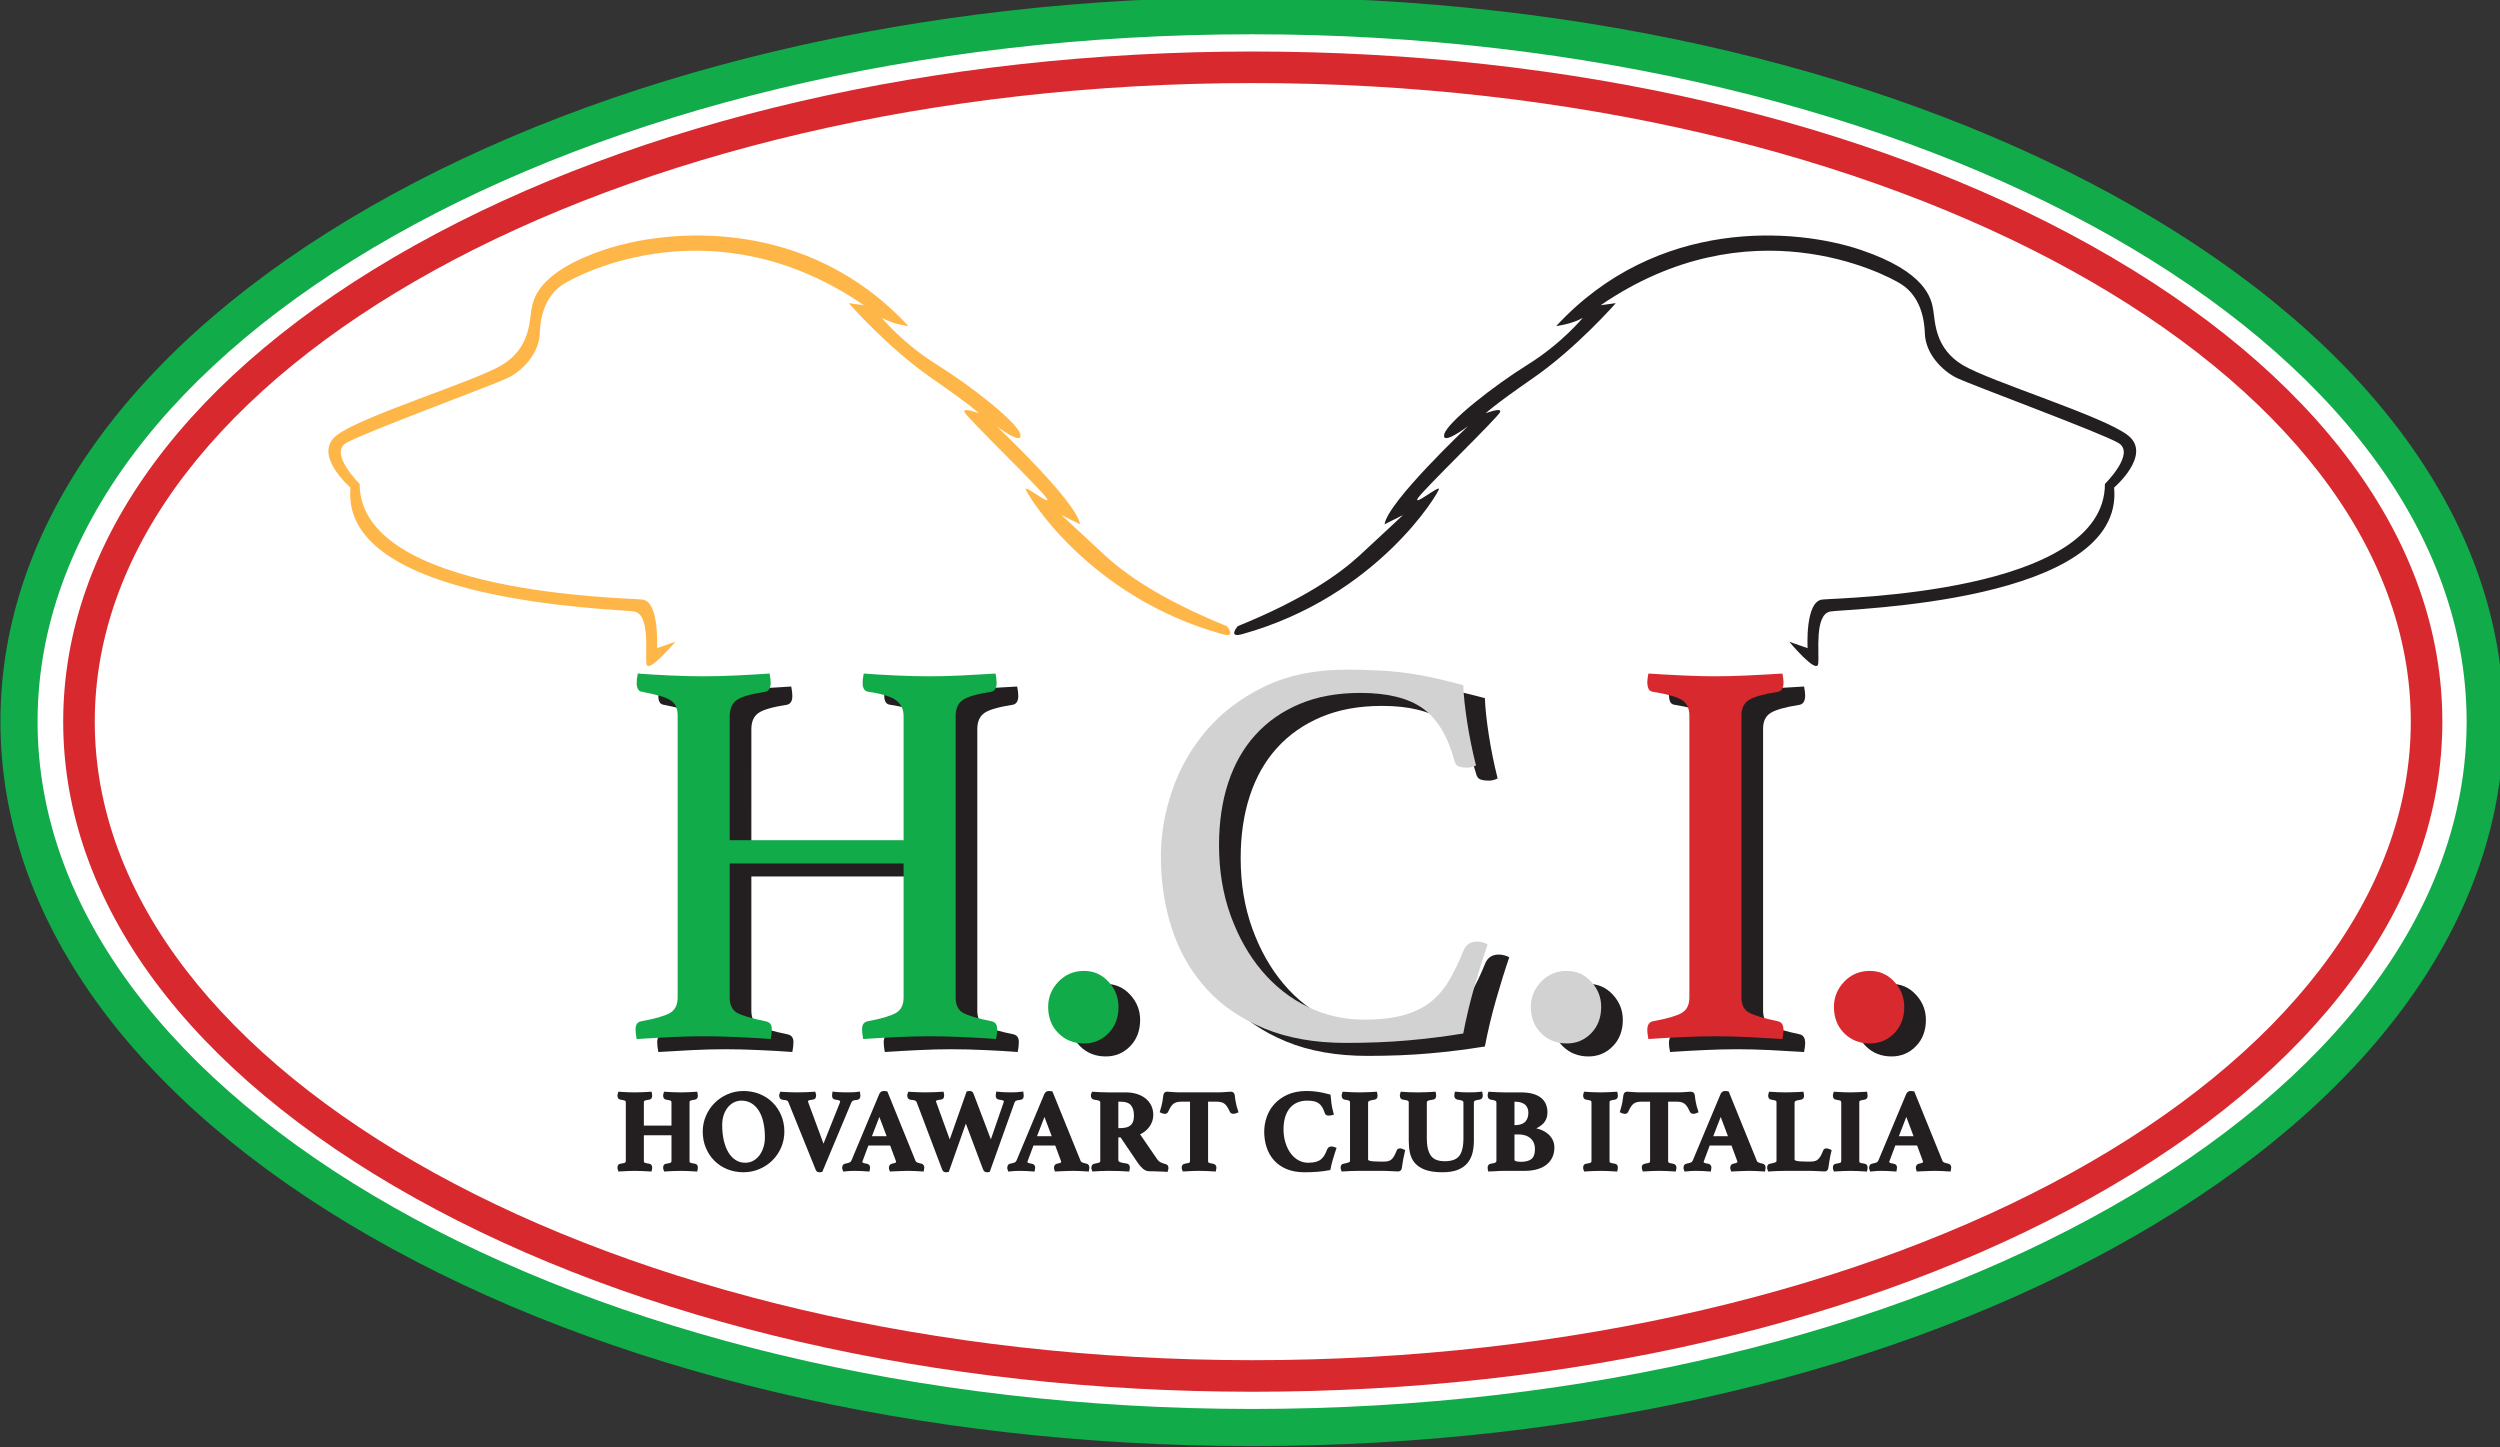 <?xml version="1.0" encoding="UTF-8" standalone="no"?>
<!-- Created with Inkscape (http://www.inkscape.org/) -->

<svg
   width="250.194mm"
   height="144.813mm"
   viewBox="0 0 250.194 144.813"
   version="1.1"
   id="svg1"
   xml:space="preserve"
   xmlns:inkscape="http://www.inkscape.org/namespaces/inkscape"
   xmlns:sodipodi="http://sodipodi.sourceforge.net/DTD/sodipodi-0.dtd"
   xmlns="http://www.w3.org/2000/svg"
   xmlns:svg="http://www.w3.org/2000/svg"><rect x="0" y="0" width="250.194" height="144.813" fill="#333333" stroke="none"/><sodipodi:namedview
     id="namedview1"
     pagecolor="#ffffff"
     bordercolor="#000000"
     borderopacity="0.25"
     inkscape:showpageshadow="2"
     inkscape:pageopacity="0.0"
     inkscape:pagecheckerboard="0"
     inkscape:deskcolor="#d1d1d1"
     inkscape:document-units="mm"><inkscape:page
       x="5.3913232e-07"
       y="-8.0071813e-06"
       width="250.194"
       height="144.813"
       id="page5"
       margin="0"
       bleed="0" /></sodipodi:namedview><defs
     id="defs1"><clipPath
       clipPathUnits="userSpaceOnUse"
       id="clipPath314"><path
         d="M 0,595.28 H 822.05 V 0 H 0 Z"
         transform="translate(-746.151,-296.691)"
         id="path314" /></clipPath><clipPath
       clipPathUnits="userSpaceOnUse"
       id="clipPath316"><path
         d="M 0,595.28 H 822.05 V 0 H 0 Z"
         transform="translate(-396.804,-491.92)"
         id="path316" /></clipPath><clipPath
       clipPathUnits="userSpaceOnUse"
       id="clipPath318"><path
         d="M 0,595.28 H 822.05 V 0 H 0 Z"
         transform="translate(-396.804,-491.92)"
         id="path318" /></clipPath><clipPath
       clipPathUnits="userSpaceOnUse"
       id="clipPath320"><path
         d="M 0,595.28 H 822.05 V 0 H 0 Z"
         transform="translate(-396.994,-477.601)"
         id="path320" /></clipPath><clipPath
       clipPathUnits="userSpaceOnUse"
       id="clipPath322"><path
         d="M 0,595.28 H 822.05 V 0 H 0 Z"
         transform="translate(-393.977,-321.507)"
         id="path322" /></clipPath><clipPath
       clipPathUnits="userSpaceOnUse"
       id="clipPath324"><path
         d="M 0,595.28 H 822.05 V 0 H 0 Z"
         transform="translate(-388.411,-321.507)"
         id="path324" /></clipPath><clipPath
       clipPathUnits="userSpaceOnUse"
       id="clipPath326"><path
         d="M 0,595.28 H 822.05 V 0 H 0 Z"
         transform="translate(-236.964,-172.411)"
         id="path326" /></clipPath><clipPath
       clipPathUnits="userSpaceOnUse"
       id="clipPath328"><path
         d="M 0,595.28 H 822.05 V 0 H 0 Z"
         transform="translate(-253.235,-171.301)"
         id="path328" /></clipPath><clipPath
       clipPathUnits="userSpaceOnUse"
       id="clipPath330"><path
         d="M 0,595.28 H 822.05 V 0 H 0 Z"
         transform="translate(-253.235,-171.301)"
         id="path330" /></clipPath><clipPath
       clipPathUnits="userSpaceOnUse"
       id="clipPath332"><path
         d="M 0,595.28 H 822.05 V 0 H 0 Z"
         transform="translate(-280.454,-188.487)"
         id="path332" /></clipPath><clipPath
       clipPathUnits="userSpaceOnUse"
       id="clipPath334"><path
         d="M 0,595.28 H 822.05 V 0 H 0 Z"
         transform="translate(-294.014,-178.815)"
         id="path334" /></clipPath><clipPath
       clipPathUnits="userSpaceOnUse"
       id="clipPath336"><path
         d="M 0,595.28 H 822.05 V 0 H 0 Z"
         transform="translate(-316.332,-191.559)"
         id="path336" /></clipPath><clipPath
       clipPathUnits="userSpaceOnUse"
       id="clipPath338"><path
         d="M 0,595.28 H 822.05 V 0 H 0 Z"
         transform="translate(-340.771,-178.815)"
         id="path338" /></clipPath><clipPath
       clipPathUnits="userSpaceOnUse"
       id="clipPath340"><path
         d="M 0,595.28 H 822.05 V 0 H 0 Z"
         transform="translate(-359.396,-181.102)"
         id="path340" /></clipPath><clipPath
       clipPathUnits="userSpaceOnUse"
       id="clipPath342"><path
         d="M 0,595.28 H 822.05 V 0 H 0 Z"
         transform="translate(-383.836,-189.599)"
         id="path342" /></clipPath><clipPath
       clipPathUnits="userSpaceOnUse"
       id="clipPath344"><path
         d="M 0,595.28 H 822.05 V 0 H 0 Z"
         transform="translate(-411.61,-169.602)"
         id="path344" /></clipPath><clipPath
       clipPathUnits="userSpaceOnUse"
       id="clipPath346"><path
         d="M 0,595.28 H 822.05 V 0 H 0 Z"
         transform="translate(-429.156,-172.77)"
         id="path346" /></clipPath><clipPath
       clipPathUnits="userSpaceOnUse"
       id="clipPath348"><path
         d="M 0,595.28 H 822.05 V 0 H 0 Z"
         transform="translate(-459.118,-178.065)"
         id="path348" /></clipPath><clipPath
       clipPathUnits="userSpaceOnUse"
       id="clipPath350"><path
         d="M 0,595.28 H 822.05 V 0 H 0 Z"
         transform="translate(-470.62,-172.738)"
         id="path350" /></clipPath><clipPath
       clipPathUnits="userSpaceOnUse"
       id="clipPath352"><path
         d="M 0,595.28 H 822.05 V 0 H 0 Z"
         transform="translate(-497.544,-172.411)"
         id="path352" /></clipPath><clipPath
       clipPathUnits="userSpaceOnUse"
       id="clipPath354"><path
         d="M 0,595.28 H 822.05 V 0 H 0 Z"
         transform="translate(-514.141,-189.599)"
         id="path354" /></clipPath><clipPath
       clipPathUnits="userSpaceOnUse"
       id="clipPath356"><path
         d="M 0,595.28 H 822.05 V 0 H 0 Z"
         transform="translate(-532.309,-178.815)"
         id="path356" /></clipPath><clipPath
       clipPathUnits="userSpaceOnUse"
       id="clipPath358"><path
         d="M 0,595.28 H 822.05 V 0 H 0 Z"
         transform="translate(-549.953,-172.77)"
         id="path358" /></clipPath><clipPath
       clipPathUnits="userSpaceOnUse"
       id="clipPath360"><path
         d="M 0,595.28 H 822.05 V 0 H 0 Z"
         transform="translate(-568.284,-172.411)"
         id="path360" /></clipPath><clipPath
       clipPathUnits="userSpaceOnUse"
       id="clipPath362"><path
         d="M 0,595.28 H 822.05 V 0 H 0 Z"
         transform="translate(-584.881,-178.815)"
         id="path362" /></clipPath><clipPath
       clipPathUnits="userSpaceOnUse"
       id="clipPath364"><path
         d="M 0,595.28 H 822.05 V 0 H 0 Z"
         transform="translate(-429.486,-202.06)"
         id="path364" /></clipPath><clipPath
       clipPathUnits="userSpaceOnUse"
       id="clipPath366"><path
         d="M 0,595.28 H 822.05 V 0 H 0 Z"
         transform="translate(-481.886,-212.259)"
         id="path366" /></clipPath><clipPath
       clipPathUnits="userSpaceOnUse"
       id="clipPath368"><path
         d="M 0,595.28 H 822.05 V 0 H 0 Z"
         transform="translate(-541.534,-214.925)"
         id="path368" /></clipPath><clipPath
       clipPathUnits="userSpaceOnUse"
       id="clipPath370"><path
         d="M 0,595.28 H 822.05 V 0 H 0 Z"
         transform="translate(-567.732,-212.258)"
         id="path370" /></clipPath><clipPath
       clipPathUnits="userSpaceOnUse"
       id="clipPath372"><path
         d="M 0,595.28 H 822.05 V 0 H 0 Z"
         transform="translate(-318.97,-214.925)"
         id="path372" /></clipPath><clipPath
       clipPathUnits="userSpaceOnUse"
       id="clipPath374"><path
         d="M 0,595.28 H 822.05 V 0 H 0 Z"
         transform="translate(-345.169,-212.257)"
         id="path374" /></clipPath><clipPath
       clipPathUnits="userSpaceOnUse"
       id="clipPath376"><path
         d="M 0,595.28 H 822.05 V 0 H 0 Z"
         transform="translate(-423.354,-205.739)"
         id="path376" /></clipPath><clipPath
       clipPathUnits="userSpaceOnUse"
       id="clipPath378"><path
         d="M 0,595.28 H 822.05 V 0 H 0 Z"
         transform="translate(-475.754,-215.938)"
         id="path378" /></clipPath><clipPath
       clipPathUnits="userSpaceOnUse"
       id="clipPath380"><path
         d="M 0,595.28 H 822.05 V 0 H 0 Z"
         transform="translate(-535.402,-218.604)"
         id="path380" /></clipPath><clipPath
       clipPathUnits="userSpaceOnUse"
       id="clipPath382"><path
         d="M 0,595.28 H 822.05 V 0 H 0 Z"
         transform="translate(-561.6,-215.937)"
         id="path382" /></clipPath><clipPath
       clipPathUnits="userSpaceOnUse"
       id="clipPath384"><path
         d="M 0,595.28 H 822.05 V 0 H 0 Z"
         transform="translate(-312.838,-218.604)"
         id="path384" /></clipPath><clipPath
       clipPathUnits="userSpaceOnUse"
       id="clipPath386"><path
         d="M 0,595.28 H 822.05 V 0 H 0 Z"
         transform="translate(-339.038,-215.937)"
         id="path386" /></clipPath></defs><g
     id="layer-MC0"
     inkscape:groupmode="layer"
     inkscape:label="Livello 10"
     transform="matrix(0.265,0,0,0.265,-8.685,181.136)"><g
       id="g4"><path
         id="path313"
         d="m 0,0 c 0,-110.45 -156.408,-199.987 -349.347,-199.987 -192.939,0 -349.347,89.537 -349.347,199.987 0,110.45 156.408,199.988 349.347,199.988 C -156.408,199.988 0,110.45 0,0"
         style="fill:#ffffff;fill-opacity:1;fill-rule:nonzero;stroke:#12ab4a;stroke-width:1;stroke-linecap:butt;stroke-linejoin:miter;stroke-miterlimit:10;stroke-dasharray:none;stroke-opacity:1"
         transform="matrix(1.333,0,0,-1.333,971.427,-410.946)"
         clip-path="url(#clipPath314)" /><path
         id="path315"
         d="m 0,0 c -190.007,0 -344.588,-87.579 -344.588,-195.229 0,-107.649 154.581,-195.227 344.588,-195.227 190.006,0 344.587,87.578 344.587,195.227 C 344.587,-87.579 190.006,0 0,0 m 0,-399.976 c -94.13,0 -182.699,21.027 -249.391,59.205 -67.526,38.657 -104.715,90.344 -104.715,145.542 0,55.199 37.189,106.887 104.715,145.543 C -182.699,-11.507 -94.13,9.518 0,9.518 c 94.129,0 182.698,-21.025 249.39,-59.204 67.527,-38.656 104.715,-90.344 104.715,-145.543 0,-55.198 -37.188,-106.885 -104.715,-145.542 C 182.698,-378.949 94.129,-399.976 0,-399.976"
         style="fill:#12ab4a;fill-opacity:1;fill-rule:nonzero;stroke:none"
         transform="matrix(1.333,0,0,-1.333,505.632,-671.251)"
         clip-path="url(#clipPath316)" /><path
         id="path317"
         d="m 0,0 c -190.007,0 -344.588,-87.579 -344.588,-195.229 0,-107.649 154.581,-195.227 344.588,-195.227 190.006,0 344.587,87.578 344.587,195.227 C 344.587,-87.579 190.006,0 0,0 Z m 0,-399.976 c -94.13,0 -182.699,21.027 -249.391,59.205 -67.526,38.657 -104.715,90.344 -104.715,145.542 0,55.199 37.189,106.887 104.715,145.543 C -182.699,-11.507 -94.13,9.518 0,9.518 c 94.129,0 182.698,-21.025 249.39,-59.204 67.527,-38.656 104.715,-90.344 104.715,-145.543 0,-55.198 -37.188,-106.885 -104.715,-145.542 C 182.698,-378.949 94.129,-399.976 0,-399.976 Z"
         style="fill:none;stroke:#12ab4a;stroke-width:1;stroke-linecap:butt;stroke-linejoin:miter;stroke-miterlimit:10;stroke-dasharray:none;stroke-opacity:1"
         transform="matrix(1.333,0,0,-1.333,505.632,-671.251)"
         clip-path="url(#clipPath318)" /><path
         id="path319"
         d="m 0,0 c -180.901,0 -328.076,-81.155 -328.076,-180.909 0,-99.754 147.175,-180.908 328.076,-180.908 180.902,0 328.077,81.154 328.077,180.908 C 328.077,-81.155 180.902,0 0,0 m 0,-370.76 c -89.575,0 -173.859,19.486 -237.322,54.864 -64.289,35.837 -99.696,83.777 -99.696,134.987 0,51.21 35.407,99.15 99.696,134.988 C -173.859,-10.542 -89.575,8.941 0,8.941 c 89.575,0 173.858,-19.483 237.323,-54.862 64.289,-35.838 99.696,-83.778 99.696,-134.988 0,-51.21 -35.407,-99.15 -99.696,-134.987 C 173.858,-351.274 89.575,-370.76 0,-370.76"
         style="fill:#d8292f;fill-opacity:1;fill-rule:nonzero;stroke:none"
         transform="matrix(1.333,0,0,-1.333,505.885,-652.159)"
         clip-path="url(#clipPath320)" /><path
         id="path321"
         d="m 0,0 c 38.367,10.652 55.765,40.166 55.765,41.141 0,0.975 -7.214,-4.874 -6.044,-2.73 1.17,2.145 23.008,23.203 23.397,24.568 0.39,1.365 -4.095,-0.39 -4.095,-0.39 0,0 1.56,1.755 13.649,10.139 12.089,8.384 23.203,21.058 23.203,21.058 l -4.289,-0.585 c 42.115,28.858 80.332,8.969 85.012,6.045 4.679,-2.925 6.629,-8.19 6.824,-14.039 0.194,-5.85 5.069,-10.724 9.164,-12.674 4.095,-1.95 40.556,-15.404 45.626,-18.328 5.069,-2.925 -3.771,-11.634 -3.771,-11.634 0,-31.197 -75.132,-32.237 -80.072,-32.757 -4.939,-0.52 -4.159,-13.778 -4.159,-13.778 l -5.199,1.819 c 0,0 7.799,-9.359 8.188,-6.239 0.391,3.119 -1.17,14.038 3.51,14.819 4.68,0.779 83.452,2.339 80.333,35.096 0,0 10.919,9.359 3.899,14.819 -7.019,5.459 -38.982,15.208 -46.789,19.888 -7.805,4.679 -7.805,12.089 -8.326,15.468 -0.519,3.38 -2.079,10.919 -20.538,17.159 -18.458,6.239 -57.714,9.359 -86.311,-21.578 0,0 4.419,0.52 7.539,2.339 0,0 -5.98,-7.279 -15.599,-13.258 C 71.299,70.388 58.04,59.989 57.26,56.61 c -0.781,-3.38 6.76,2.339 6.76,2.339 0,0 -22.878,-21.577 -23.659,-27.817 l 5.2,2.6 C 49.651,37.542 37.404,26.085 33.284,22.307 27.478,16.98 17.407,9.831 -1.234,2.275 -1.234,2.275 -4.193,-1.164 0,0"
         style="fill:#231f20;fill-opacity:1;fill-rule:nonzero;stroke:none"
         transform="matrix(1.333,0,0,-1.333,501.862,-444.034)"
         clip-path="url(#clipPath322)" /><path
         id="path323"
         d="m 0,0 c -38.367,10.652 -55.765,40.166 -55.765,41.141 0,0.975 7.215,-4.874 6.045,-2.73 -1.17,2.145 -23.008,23.203 -23.398,24.568 -0.39,1.365 4.095,-0.39 4.095,-0.39 0,0 -1.56,1.755 -13.649,10.139 -12.089,8.384 -23.203,21.058 -23.203,21.058 l 4.29,-0.585 c -42.116,28.858 -80.332,8.969 -85.012,6.045 -4.679,-2.925 -6.63,-8.19 -6.824,-14.039 -0.195,-5.85 -5.07,-10.724 -9.165,-12.674 -4.094,-1.95 -40.556,-15.404 -45.625,-18.328 -5.069,-2.925 3.77,-11.634 3.77,-11.634 0,-31.197 75.132,-32.237 80.072,-32.757 4.939,-0.52 4.159,-13.778 4.159,-13.778 l 5.2,1.819 c 0,0 -7.8,-9.359 -8.189,-6.239 -0.39,3.119 1.17,14.038 -3.51,14.819 -4.68,0.779 -83.452,2.339 -80.332,35.096 0,0 -10.919,9.359 -3.899,14.819 7.018,5.459 38.982,15.208 46.788,19.888 7.806,4.679 7.806,12.089 8.326,15.468 0.519,3.38 2.08,10.919 20.538,17.159 18.458,6.239 57.715,9.359 86.311,-21.578 0,0 -4.419,0.52 -7.539,2.339 0,0 5.98,-7.279 15.599,-13.258 9.619,-5.98 22.878,-16.379 23.657,-19.758 0.781,-3.38 -6.759,2.339 -6.759,2.339 0,0 22.878,-21.577 23.658,-27.817 l -5.2,2.6 c -4.09,3.81 8.157,-7.647 12.277,-11.425 C -27.478,16.98 -17.406,9.831 1.235,2.275 1.235,2.275 4.193,-1.164 0,0"
         style="fill:#ffb648;fill-opacity:1;fill-rule:nonzero;stroke:none"
         transform="matrix(1.333,0,0,-1.333,494.44,-444.034)"
         clip-path="url(#clipPath324)" /><path
         id="path325"
         d="m 0,0 c 0,-0.218 0.016,-0.397 0.049,-0.539 0.032,-0.142 0.119,-0.267 0.262,-0.376 0.14,-0.108 0.347,-0.201 0.62,-0.277 0.272,-0.077 0.637,-0.148 1.094,-0.212 0.218,-0.044 0.328,-0.23 0.328,-0.557 0,-0.064 -0.006,-0.163 -0.017,-0.294 C 2.324,-2.385 2.309,-2.493 2.287,-2.581 1.59,-2.537 0.85,-2.5 0.065,-2.467 c -0.784,0.033 -1.481,0.049 -2.091,0.049 -0.632,0 -1.345,-0.016 -2.141,-0.049 -0.795,-0.033 -1.541,-0.07 -2.237,-0.114 -0.044,0.088 -0.066,0.196 -0.066,0.326 v 0.294 c 0,0.35 0.109,0.534 0.326,0.557 0.458,0.064 0.823,0.135 1.095,0.212 0.273,0.076 0.474,0.169 0.605,0.277 0.131,0.109 0.217,0.234 0.261,0.376 0.043,0.142 0.066,0.321 0.066,0.539 v 7.679 h -8.822 V 0 c 0,-0.218 0.016,-0.397 0.048,-0.539 0.034,-0.142 0.12,-0.267 0.262,-0.376 0.142,-0.108 0.348,-0.201 0.621,-0.277 0.272,-0.077 0.637,-0.148 1.094,-0.212 0.218,-0.044 0.327,-0.23 0.327,-0.557 0,-0.064 -0.006,-0.163 -0.017,-0.294 -0.01,-0.13 -0.027,-0.238 -0.048,-0.326 -0.698,0.044 -1.45,0.081 -2.254,0.114 -0.807,0.033 -1.515,0.049 -2.125,0.049 -0.61,0 -1.307,-0.016 -2.091,-0.049 -0.784,-0.033 -1.525,-0.07 -2.222,-0.114 -0.044,0.088 -0.065,0.196 -0.065,0.326 v 0.294 c 0,0.35 0.109,0.534 0.326,0.557 0.458,0.064 0.822,0.135 1.096,0.212 0.271,0.076 0.472,0.169 0.603,0.277 0.131,0.109 0.218,0.234 0.262,0.376 0.043,0.142 0.065,0.321 0.065,0.539 v 16.37 c 0,0.218 -0.022,0.398 -0.065,0.539 -0.044,0.142 -0.131,0.267 -0.262,0.376 -0.131,0.109 -0.332,0.201 -0.603,0.278 -0.274,0.076 -0.638,0.147 -1.096,0.212 -0.217,0.066 -0.326,0.25 -0.326,0.556 v 0.294 c 0,0.131 0.021,0.25 0.065,0.359 0.697,-0.044 1.438,-0.082 2.222,-0.114 0.784,-0.033 1.481,-0.05 2.091,-0.05 0.61,0 1.318,0.017 2.125,0.05 0.804,0.032 1.556,0.07 2.254,0.114 0.021,-0.109 0.038,-0.228 0.048,-0.359 0.011,-0.131 0.017,-0.229 0.017,-0.294 0,-0.306 -0.109,-0.49 -0.327,-0.556 -0.457,-0.065 -0.822,-0.136 -1.094,-0.212 -0.273,-0.077 -0.479,-0.169 -0.621,-0.278 -0.142,-0.109 -0.228,-0.234 -0.262,-0.376 -0.032,-0.141 -0.048,-0.321 -0.048,-0.539 V 9.41 h 8.822 v 6.96 c 0,0.218 -0.023,0.398 -0.066,0.539 -0.044,0.142 -0.13,0.267 -0.261,0.376 -0.131,0.109 -0.332,0.201 -0.605,0.278 -0.272,0.076 -0.637,0.147 -1.095,0.212 -0.217,0.066 -0.326,0.25 -0.326,0.556 v 0.294 c 0,0.131 0.022,0.25 0.066,0.359 0.696,-0.044 1.442,-0.082 2.237,-0.114 0.796,-0.033 1.509,-0.05 2.141,-0.05 0.61,0 1.307,0.017 2.091,0.05 0.785,0.032 1.525,0.07 2.222,0.114 0.022,-0.109 0.037,-0.228 0.049,-0.359 0.011,-0.131 0.017,-0.229 0.017,-0.294 0,-0.306 -0.11,-0.49 -0.328,-0.556 C 1.568,17.71 1.203,17.639 0.931,17.563 0.658,17.486 0.451,17.394 0.311,17.285 0.168,17.176 0.081,17.051 0.049,16.909 0.016,16.768 0,16.588 0,16.37 Z"
         style="fill:#231f20;fill-opacity:1;fill-rule:nonzero;stroke:#231f20;stroke-width:1;stroke-linecap:butt;stroke-linejoin:miter;stroke-miterlimit:10;stroke-dasharray:none;stroke-opacity:1"
         transform="matrix(1.333,0,0,-1.333,292.512,-245.239)"
         clip-path="url(#clipPath326)" /><path
         id="path327"
         d="m 0,0 c 0.915,0 1.743,0.201 2.483,0.604 0.741,0.403 1.378,0.953 1.913,1.65 0.533,0.697 0.947,1.514 1.241,2.451 0.295,0.936 0.441,1.939 0.441,3.006 0,1.546 -0.146,2.984 -0.441,4.313 -0.294,1.329 -0.741,2.477 -1.34,3.447 -0.599,0.969 -1.351,1.732 -2.254,2.288 -0.904,0.554 -1.956,0.833 -3.153,0.833 -0.763,0 -1.503,-0.169 -2.222,-0.507 -0.72,-0.338 -1.352,-0.828 -1.896,-1.47 -0.544,-0.642 -0.98,-1.422 -1.307,-2.337 -0.326,-0.915 -0.489,-1.949 -0.489,-3.104 0,-1.612 0.158,-3.104 0.473,-4.476 C -6.235,5.326 -5.777,4.144 -5.179,3.152 -4.58,2.161 -3.844,1.389 -2.973,0.833 -2.102,0.277 -1.11,0 0,0 m -11.534,9.312 c 0,1.524 0.289,2.952 0.866,4.281 0.577,1.328 1.367,2.494 2.369,3.496 1.002,1.002 2.173,1.791 3.513,2.369 1.34,0.576 2.771,0.865 4.297,0.865 1.568,0 3.027,-0.272 4.378,-0.816 1.35,-0.545 2.521,-1.308 3.512,-2.287 0.992,-0.981 1.77,-2.147 2.336,-3.496 0.567,-1.352 0.85,-2.822 0.85,-4.412 0,-1.525 -0.289,-2.957 -0.865,-4.297 C 9.144,3.676 8.355,2.51 7.353,1.52 6.351,0.527 5.174,-0.257 3.823,-0.833 2.473,-1.41 1.035,-1.699 -0.489,-1.699 c -1.569,0 -3.029,0.272 -4.379,0.816 -1.351,0.545 -2.516,1.308 -3.496,2.288 -0.981,0.98 -1.754,2.14 -2.32,3.48 -0.567,1.34 -0.85,2.814 -0.85,4.427"
         style="fill:#231f20;fill-opacity:1;fill-rule:nonzero;stroke:none"
         transform="matrix(1.333,0,0,-1.333,314.206,-243.759)"
         clip-path="url(#clipPath328)" /><path
         id="path329"
         d="m 0,0 c 0.915,0 1.743,0.201 2.483,0.604 0.741,0.403 1.378,0.953 1.913,1.65 0.533,0.697 0.947,1.514 1.241,2.451 0.295,0.936 0.441,1.939 0.441,3.006 0,1.546 -0.146,2.984 -0.441,4.313 -0.294,1.329 -0.741,2.477 -1.34,3.447 -0.599,0.969 -1.351,1.732 -2.254,2.288 -0.904,0.554 -1.956,0.833 -3.153,0.833 -0.763,0 -1.503,-0.169 -2.222,-0.507 -0.72,-0.338 -1.352,-0.828 -1.896,-1.47 -0.544,-0.642 -0.98,-1.422 -1.307,-2.337 -0.326,-0.915 -0.489,-1.949 -0.489,-3.104 0,-1.612 0.158,-3.104 0.473,-4.476 C -6.235,5.326 -5.777,4.144 -5.179,3.152 -4.58,2.161 -3.844,1.389 -2.973,0.833 -2.102,0.277 -1.11,0 0,0 Z m -11.534,9.312 c 0,1.524 0.289,2.952 0.866,4.281 0.577,1.328 1.367,2.494 2.369,3.496 1.002,1.002 2.173,1.791 3.513,2.369 1.34,0.576 2.771,0.865 4.297,0.865 1.568,0 3.027,-0.272 4.378,-0.816 1.35,-0.545 2.521,-1.308 3.512,-2.287 0.992,-0.981 1.77,-2.147 2.336,-3.496 0.567,-1.352 0.85,-2.822 0.85,-4.412 0,-1.525 -0.289,-2.957 -0.865,-4.297 C 9.144,3.676 8.355,2.51 7.353,1.52 6.351,0.527 5.174,-0.257 3.823,-0.833 2.473,-1.41 1.035,-1.699 -0.489,-1.699 c -1.569,0 -3.029,0.272 -4.379,0.816 -1.351,0.545 -2.516,1.308 -3.496,2.288 -0.981,0.98 -1.754,2.14 -2.32,3.48 -0.567,1.34 -0.85,2.814 -0.85,4.427 z"
         style="fill:none;stroke:#231f20;stroke-width:1;stroke-linecap:butt;stroke-linejoin:miter;stroke-miterlimit:10;stroke-dasharray:none;stroke-opacity:1"
         transform="matrix(1.333,0,0,-1.333,314.206,-243.759)"
         clip-path="url(#clipPath330)" /><path
         id="path331"
         d="m 0,0 c 0.108,0.283 0.163,0.512 0.163,0.687 0,0.304 -0.142,0.527 -0.424,0.669 -0.284,0.141 -0.774,0.255 -1.471,0.343 -0.261,0.022 -0.392,0.229 -0.392,0.621 0,0.043 0.005,0.092 0.017,0.147 0.01,0.054 0.016,0.114 0.016,0.18 l 0.032,0.261 C -1.862,2.886 -1.623,2.864 -1.34,2.843 -1.057,2.821 -0.747,2.805 -0.409,2.794 -0.071,2.782 0.267,2.771 0.604,2.761 0.941,2.75 1.252,2.744 1.535,2.744 c 0.632,0 1.236,0.012 1.814,0.033 0.577,0.022 1.073,0.066 1.487,0.131 L 4.868,2.647 C 4.89,2.581 4.901,2.517 4.901,2.451 V 2.287 C 4.901,1.873 4.771,1.655 4.509,1.634 3.812,1.568 3.316,1.454 3.022,1.291 2.729,1.127 2.494,0.838 2.319,0.425 l -8.07,-19.279 c -0.109,-0.021 -0.196,-0.032 -0.261,-0.032 h -0.229 c -0.174,0 -0.3,0.032 -0.375,0.098 -0.077,0.065 -0.159,0.219 -0.246,0.457 l -7.646,18.919 c -0.065,0.152 -0.137,0.289 -0.212,0.409 -0.077,0.119 -0.191,0.223 -0.343,0.31 -0.153,0.087 -0.355,0.158 -0.605,0.213 -0.25,0.054 -0.583,0.103 -0.996,0.146 -0.283,0.022 -0.425,0.25 -0.425,0.687 V 2.63 c 0,0.12 0.022,0.213 0.066,0.278 0.326,-0.022 0.697,-0.044 1.11,-0.065 0.414,-0.022 0.833,-0.038 1.259,-0.049 0.425,-0.012 0.838,-0.023 1.241,-0.033 0.403,-0.011 0.757,-0.017 1.061,-0.017 0.72,0 1.504,0.017 2.353,0.05 0.851,0.032 1.612,0.07 2.288,0.114 0.043,-0.109 0.065,-0.218 0.065,-0.327 V 2.32 c 0,-0.392 -0.13,-0.599 -0.392,-0.621 C -8.735,1.634 -9.226,1.524 -9.509,1.372 -9.792,1.22 -9.933,1.013 -9.933,0.752 -9.933,0.6 -9.9,0.425 -9.835,0.229 l 4.771,-12.907 z"
         style="fill:#231f20;fill-opacity:1;fill-rule:nonzero;stroke:#231f20;stroke-width:1;stroke-linecap:butt;stroke-linejoin:miter;stroke-miterlimit:10;stroke-dasharray:none;stroke-opacity:1"
         transform="matrix(1.333,0,0,-1.333,350.498,-266.674)"
         clip-path="url(#clipPath332)" /><path
         id="path333"
         d="M 0,0 -2.777,7.353 -5.62,0 Z M 0.621,-1.634 H -6.241 L -7.94,-6.176 c -0.065,-0.108 -0.109,-0.228 -0.131,-0.359 -0.022,-0.131 -0.033,-0.229 -0.033,-0.294 0,-0.239 0.115,-0.436 0.344,-0.588 0.228,-0.152 0.691,-0.283 1.388,-0.392 0.305,-0.044 0.458,-0.251 0.458,-0.621 0,-0.152 -0.023,-0.338 -0.065,-0.555 -0.588,0.044 -1.209,0.081 -1.863,0.114 -0.654,0.033 -1.297,0.049 -1.929,0.049 -0.435,0 -0.892,-0.011 -1.372,-0.032 -0.478,-0.022 -1.012,-0.066 -1.6,-0.131 -0.044,0.088 -0.066,0.185 -0.066,0.294 v 0.261 c 0,0.414 0.142,0.632 0.425,0.654 0.675,0.13 1.16,0.272 1.454,0.424 0.294,0.153 0.528,0.415 0.702,0.785 l 7.875,18.82 c 0.174,0.371 0.436,0.556 0.785,0.556 0.108,0 0.217,-0.006 0.326,-0.017 0.109,-0.011 0.229,-0.027 0.359,-0.049 L 6.992,-6.666 c 0.131,-0.326 0.381,-0.571 0.752,-0.734 0.37,-0.163 0.773,-0.278 1.208,-0.344 0.327,-0.065 0.49,-0.283 0.49,-0.653 0,-0.175 -0.021,-0.371 -0.064,-0.588 -0.697,0.044 -1.384,0.081 -2.059,0.114 -0.675,0.033 -1.307,0.049 -1.895,0.049 -0.306,0 -0.676,-0.005 -1.112,-0.016 C 3.877,-8.849 3.431,-8.865 2.974,-8.887 2.516,-8.909 2.063,-8.925 1.617,-8.937 1.171,-8.947 0.795,-8.964 0.49,-8.985 0.446,-8.897 0.425,-8.8 0.425,-8.691 v 0.261 c 0,0.196 0.038,0.343 0.114,0.441 0.076,0.098 0.157,0.158 0.245,0.18 0.567,0.109 0.986,0.234 1.258,0.376 0.272,0.141 0.408,0.354 0.408,0.637 0,0.13 -0.032,0.294 -0.097,0.49 z"
         style="fill:#231f20;fill-opacity:1;fill-rule:nonzero;stroke:#231f20;stroke-width:1;stroke-linecap:butt;stroke-linejoin:miter;stroke-miterlimit:10;stroke-dasharray:none;stroke-opacity:1"
         transform="matrix(1.333,0,0,-1.333,368.579,-253.778)"
         clip-path="url(#clipPath334)" /><path
         id="path335"
         d="m 0,0 c 0.108,0.021 0.206,0.038 0.294,0.049 0.086,0.011 0.163,0.016 0.228,0.016 0.174,0 0.299,-0.038 0.375,-0.114 0.078,-0.076 0.159,-0.223 0.246,-0.441 l 5.359,-14.115 3.986,11.534 c 0.109,0.283 0.163,0.511 0.163,0.686 0,0.305 -0.142,0.528 -0.424,0.67 -0.284,0.141 -0.774,0.255 -1.471,0.343 -0.262,0.021 -0.392,0.228 -0.392,0.621 0,0.043 0.005,0.092 0.017,0.147 0.01,0.054 0.015,0.114 0.015,0.18 l 0.034,0.261 c 0.37,-0.044 0.898,-0.082 1.584,-0.114 0.686,-0.034 1.323,-0.05 1.912,-0.05 0.631,0 1.23,0.012 1.797,0.033 0.566,0.022 1.067,0.065 1.503,0.131 l 0.033,-0.261 c 0,-0.066 0.005,-0.131 0.015,-0.196 0.011,-0.066 0.017,-0.12 0.017,-0.164 0,-0.414 -0.142,-0.632 -0.425,-0.653 -0.675,-0.066 -1.171,-0.175 -1.486,-0.328 -0.317,-0.152 -0.551,-0.446 -0.703,-0.881 L 5.783,-21.925 C 5.674,-21.946 5.598,-21.957 5.554,-21.957 H 5.325 c -0.152,0 -0.266,0.032 -0.343,0.098 -0.077,0.065 -0.169,0.218 -0.277,0.457 l -5.326,14.181 -5.195,-14.704 c -0.11,-0.021 -0.192,-0.032 -0.246,-0.032 h -0.212 c -0.174,0 -0.3,0.032 -0.375,0.098 -0.078,0.065 -0.16,0.218 -0.246,0.457 l -7.156,18.919 c -0.109,0.305 -0.3,0.539 -0.571,0.703 -0.274,0.163 -0.823,0.288 -1.65,0.375 -0.284,0.022 -0.425,0.25 -0.425,0.686 v 0.278 c 0,0.12 0.021,0.212 0.064,0.278 0.327,-0.023 0.698,-0.044 1.112,-0.066 0.414,-0.021 0.833,-0.038 1.258,-0.048 0.425,-0.012 0.838,-0.023 1.242,-0.034 0.403,-0.01 0.756,-0.016 1.061,-0.016 0.72,0 1.504,0.016 2.353,0.05 0.85,0.032 1.612,0.07 2.288,0.114 0.02,-0.109 0.037,-0.218 0.048,-0.327 0.011,-0.109 0.016,-0.196 0.016,-0.261 0,-0.393 -0.141,-0.6 -0.424,-0.621 -0.698,-0.065 -1.188,-0.175 -1.47,-0.327 -0.284,-0.153 -0.425,-0.36 -0.425,-0.62 0,-0.088 0.011,-0.17 0.033,-0.245 0.02,-0.078 0.054,-0.169 0.097,-0.279 l 4.281,-11.795 z"
         style="fill:#231f20;fill-opacity:1;fill-rule:nonzero;stroke:#231f20;stroke-width:1;stroke-linecap:butt;stroke-linejoin:miter;stroke-miterlimit:10;stroke-dasharray:none;stroke-opacity:1"
         transform="matrix(1.333,0,0,-1.333,398.335,-270.769)"
         clip-path="url(#clipPath336)" /><path
         id="path337"
         d="M 0,0 -2.776,7.353 -5.619,0 Z M 0.621,-1.634 H -6.24 l -1.699,-4.542 c -0.066,-0.108 -0.11,-0.228 -0.131,-0.359 -0.022,-0.131 -0.033,-0.229 -0.033,-0.294 0,-0.239 0.115,-0.436 0.343,-0.588 0.229,-0.152 0.692,-0.283 1.389,-0.392 0.305,-0.044 0.458,-0.251 0.458,-0.621 0,-0.152 -0.023,-0.338 -0.066,-0.555 -0.588,0.044 -1.209,0.081 -1.863,0.114 -0.653,0.033 -1.296,0.049 -1.928,0.049 -0.435,0 -0.893,-0.011 -1.372,-0.032 -0.479,-0.022 -1.012,-0.066 -1.601,-0.131 -0.043,0.088 -0.066,0.185 -0.066,0.294 v 0.261 c 0,0.414 0.142,0.632 0.425,0.654 0.676,0.13 1.16,0.272 1.454,0.424 0.295,0.153 0.529,0.415 0.703,0.785 l 7.874,18.82 c 0.175,0.371 0.436,0.556 0.785,0.556 0.109,0 0.217,-0.006 0.327,-0.017 0.108,-0.011 0.228,-0.027 0.359,-0.049 L 6.992,-6.666 c 0.131,-0.326 0.382,-0.571 0.752,-0.734 0.37,-0.163 0.774,-0.278 1.209,-0.344 0.327,-0.065 0.49,-0.283 0.49,-0.653 0,-0.175 -0.021,-0.371 -0.065,-0.588 -0.697,0.044 -1.384,0.081 -2.059,0.114 -0.675,0.033 -1.306,0.049 -1.895,0.049 -0.305,0 -0.675,-0.005 -1.111,-0.016 C 3.878,-8.849 3.432,-8.865 2.974,-8.887 2.517,-8.909 2.064,-8.925 1.617,-8.937 1.171,-8.947 0.796,-8.964 0.49,-8.985 0.447,-8.897 0.425,-8.8 0.425,-8.691 v 0.261 c 0,0.196 0.038,0.343 0.114,0.441 0.076,0.098 0.158,0.158 0.245,0.18 0.567,0.109 0.987,0.234 1.258,0.376 0.272,0.141 0.409,0.354 0.409,0.637 0,0.13 -0.033,0.294 -0.097,0.49 z"
         style="fill:#231f20;fill-opacity:1;fill-rule:nonzero;stroke:#231f20;stroke-width:1;stroke-linecap:butt;stroke-linejoin:miter;stroke-miterlimit:10;stroke-dasharray:none;stroke-opacity:1"
         transform="matrix(1.333,0,0,-1.333,430.921,-253.778)"
         clip-path="url(#clipPath338)" /><path
         id="path339"
         d="m 0,0 c 0.675,0 1.285,0.065 1.83,0.196 0.544,0.131 1.013,0.355 1.404,0.67 0.393,0.316 0.693,0.736 0.9,1.258 0.206,0.522 0.309,1.188 0.309,1.993 0,1.351 -0.326,2.418 -0.979,3.202 C 2.811,8.104 1.655,8.496 0,8.496 H -0.98 V 0 Z M 0.425,-1.634 H -0.98 v -6.829 c 0,-0.501 0.212,-0.854 0.637,-1.061 0.425,-0.207 1.149,-0.376 2.173,-0.507 0.305,-0.044 0.457,-0.261 0.457,-0.654 0,-0.174 -0.021,-0.37 -0.065,-0.587 -0.632,0.043 -1.421,0.081 -2.369,0.114 -0.948,0.033 -1.977,0.049 -3.088,0.049 -0.785,0 -1.541,-0.016 -2.271,-0.049 -0.729,-0.033 -1.41,-0.071 -2.042,-0.114 -0.044,0.087 -0.065,0.185 -0.065,0.293 v 0.262 c 0,0.37 0.119,0.577 0.359,0.621 0.457,0.087 0.828,0.168 1.111,0.245 0.283,0.076 0.501,0.163 0.654,0.261 0.152,0.098 0.256,0.218 0.31,0.36 0.054,0.141 0.081,0.321 0.081,0.539 v 16.37 c 0,0.435 -0.158,0.752 -0.473,0.948 -0.316,0.195 -0.921,0.348 -1.814,0.457 -0.109,0.043 -0.196,0.108 -0.261,0.196 -0.065,0.087 -0.098,0.24 -0.098,0.457 v 0.295 c 0,0.109 0.021,0.196 0.065,0.261 0.611,-0.044 1.313,-0.082 2.108,-0.114 0.795,-0.033 1.508,-0.05 2.14,-0.05 h 4.934 c 1.154,0 2.189,-0.141 3.103,-0.424 C 5.521,9.422 6.301,9.019 6.943,8.496 7.585,7.973 8.075,7.353 8.413,6.634 8.751,5.914 8.92,5.119 8.92,4.248 8.92,3.094 8.565,2.042 7.858,1.095 7.149,0.147 6.176,-0.566 4.934,-1.045 l 5.129,-7.482 c 0.393,-0.568 0.844,-0.959 1.357,-1.177 0.512,-0.218 0.985,-0.381 1.421,-0.49 0.109,-0.022 0.196,-0.072 0.262,-0.147 0.065,-0.077 0.097,-0.213 0.097,-0.408 v -0.295 c 0,-0.108 -0.021,-0.218 -0.064,-0.326 -0.24,0.021 -0.578,0.038 -1.014,0.049 -0.435,0.01 -0.888,0.027 -1.356,0.049 -0.468,0.021 -0.937,0.038 -1.405,0.048 -0.468,0.012 -0.855,0.017 -1.16,0.017 -0.457,0 -0.915,0.19 -1.372,0.572 -0.457,0.381 -0.904,0.887 -1.34,1.519 z"
         style="fill:#231f20;fill-opacity:1;fill-rule:nonzero;stroke:#231f20;stroke-width:1;stroke-linecap:butt;stroke-linejoin:miter;stroke-miterlimit:10;stroke-dasharray:none;stroke-opacity:1"
         transform="matrix(1.333,0,0,-1.333,455.754,-256.828)"
         clip-path="url(#clipPath340)" /><path
         id="path341"
         d="m 0,0 v -17.187 c 0,-0.218 0.017,-0.398 0.049,-0.54 0.033,-0.141 0.114,-0.266 0.245,-0.376 0.131,-0.108 0.316,-0.201 0.556,-0.277 0.239,-0.076 0.577,-0.147 1.012,-0.212 0.327,-0.065 0.491,-0.251 0.491,-0.556 0,-0.065 -0.006,-0.164 -0.016,-0.294 -0.012,-0.13 -0.028,-0.239 -0.05,-0.327 -0.697,0.044 -1.443,0.082 -2.238,0.115 -0.795,0.033 -1.498,0.049 -2.108,0.049 -0.631,0 -1.334,-0.016 -2.107,-0.049 -0.773,-0.033 -1.509,-0.071 -2.205,-0.115 -0.044,0.088 -0.071,0.197 -0.082,0.327 -0.011,0.13 -0.017,0.229 -0.017,0.294 0,0.153 0.028,0.278 0.082,0.376 0.055,0.098 0.201,0.168 0.441,0.212 0.806,0.11 1.312,0.256 1.52,0.442 0.206,0.184 0.31,0.495 0.31,0.931 L -4.117,0 H -6.992 C -7.603,0 -8.119,-0.061 -8.544,-0.181 -8.969,-0.3 -9.34,-0.485 -9.655,-0.735 c -0.317,-0.251 -0.6,-0.578 -0.85,-0.981 -0.251,-0.403 -0.506,-0.888 -0.767,-1.454 -0.087,-0.196 -0.251,-0.294 -0.491,-0.294 -0.131,0 -0.283,0.027 -0.458,0.082 -0.174,0.054 -0.304,0.103 -0.391,0.147 0.152,0.523 0.283,0.985 0.391,1.388 0.11,0.404 0.197,0.801 0.262,1.194 0.087,0.5 0.152,0.947 0.196,1.339 0.043,0.392 0.099,0.675 0.163,0.85 0.087,0.195 0.262,0.294 0.524,0.294 0.239,0 0.713,-0.033 1.421,-0.099 0.708,-0.065 1.563,-0.098 2.565,-0.098 H 2.974 c 0.98,0 1.824,0.033 2.532,0.098 C 6.214,1.797 6.698,1.83 6.96,1.83 7.199,1.83 7.374,1.731 7.482,1.536 7.549,1.361 7.598,1.078 7.63,0.686 7.662,0.294 7.732,-0.153 7.843,-0.653 7.907,-1.046 7.989,-1.443 8.088,-1.847 8.185,-2.25 8.321,-2.712 8.496,-3.235 8.387,-3.279 8.251,-3.328 8.088,-3.382 7.924,-3.437 7.776,-3.464 7.646,-3.464 c -0.24,0 -0.414,0.098 -0.523,0.294 -0.262,0.566 -0.518,1.051 -0.768,1.454 -0.251,0.403 -0.534,0.73 -0.849,0.981 C 5.189,-0.485 4.82,-0.3 4.395,-0.181 3.97,-0.061 3.464,0 2.876,0 Z"
         style="fill:#231f20;fill-opacity:1;fill-rule:nonzero;stroke:#231f20;stroke-width:1;stroke-linecap:butt;stroke-linejoin:miter;stroke-miterlimit:10;stroke-dasharray:none;stroke-opacity:1"
         transform="matrix(1.333,0,0,-1.333,488.341,-268.156)"
         clip-path="url(#clipPath342)" /><path
         id="path343"
         d="m 0,0 c -1.831,0 -3.432,0.283 -4.804,0.849 -1.372,0.567 -2.506,1.345 -3.398,2.337 -0.894,0.991 -1.564,2.156 -2.01,3.496 -0.446,1.339 -0.67,2.783 -0.67,4.329 0,1.286 0.218,2.582 0.654,3.888 0.436,1.308 1.122,2.489 2.059,3.545 0.936,1.057 2.135,1.917 3.594,2.582 1.46,0.664 3.202,0.996 5.227,0.996 1.112,0 2.153,-0.076 3.122,-0.228 0.968,-0.152 2.02,-0.382 3.153,-0.687 C 6.97,20.52 7.057,19.768 7.188,18.854 7.319,17.938 7.503,17.045 7.744,16.174 7.634,16.151 7.492,16.125 7.319,16.092 7.144,16.06 7.013,16.043 6.927,16.043 6.753,16.043 6.605,16.07 6.486,16.125 6.364,16.179 6.284,16.293 6.241,16.468 6,17.187 5.729,17.791 5.423,18.281 c -0.306,0.49 -0.67,0.882 -1.093,1.177 -0.426,0.294 -0.922,0.506 -1.488,0.637 -0.567,0.131 -1.231,0.196 -1.994,0.196 -1.176,0 -2.215,-0.202 -3.119,-0.604 -0.905,-0.404 -1.663,-0.981 -2.272,-1.733 -0.609,-0.751 -1.072,-1.655 -1.388,-2.712 -0.316,-1.056 -0.474,-2.249 -0.474,-3.577 0,-1.416 0.191,-2.734 0.572,-3.954 0.381,-1.22 0.903,-2.276 1.568,-3.169 0.663,-0.894 1.453,-1.591 2.369,-2.092 0.916,-0.501 1.907,-0.751 2.974,-0.751 0.87,0 1.616,0.082 2.238,0.245 0.622,0.163 1.155,0.413 1.602,0.751 0.444,0.338 0.826,0.768 1.143,1.291 0.314,0.523 0.605,1.132 0.866,1.829 0.064,0.175 0.169,0.3 0.309,0.376 0.142,0.077 0.289,0.115 0.443,0.115 0.108,0 0.243,-0.016 0.408,-0.049 C 8.25,6.225 8.387,6.187 8.495,6.143 8.364,5.771 8.228,5.354 8.087,4.885 7.943,4.416 7.799,3.938 7.645,3.447 7.492,2.957 7.355,2.467 7.236,1.977 7.117,1.486 7.013,1.013 6.927,0.555 5.859,0.359 4.771,0.218 3.659,0.131 2.549,0.044 1.327,0 0,0"
         style="fill:#231f20;fill-opacity:1;fill-rule:nonzero;stroke:#231f20;stroke-width:1;stroke-linecap:butt;stroke-linejoin:miter;stroke-miterlimit:10;stroke-dasharray:none;stroke-opacity:1"
         transform="matrix(1.333,0,0,-1.333,525.373,-241.493)"
         clip-path="url(#clipPath344)" /><path
         id="path345"
         d="M 0,0 C 0,-0.457 0.294,-0.763 0.882,-0.915 1.47,-1.067 2.439,-1.144 3.79,-1.144 h 1.242 c 0.544,0 1.019,0.061 1.421,0.18 0.403,0.12 0.757,0.321 1.063,0.605 0.304,0.283 0.582,0.648 0.833,1.094 0.25,0.447 0.495,0.986 0.735,1.618 0.065,0.174 0.228,0.261 0.489,0.261 0.11,0 0.24,-0.032 0.393,-0.098 C 10.118,2.451 10.271,2.386 10.424,2.32 10.249,1.623 10.091,0.866 9.949,0.05 9.808,-0.768 9.683,-1.568 9.573,-2.353 9.552,-2.614 9.481,-2.777 9.361,-2.842 9.241,-2.907 9.116,-2.94 8.985,-2.94 8.811,-2.94 8.565,-2.93 8.25,-2.907 7.935,-2.886 7.592,-2.869 7.221,-2.859 6.851,-2.848 6.475,-2.831 6.094,-2.81 5.713,-2.788 5.38,-2.777 5.097,-2.777 H -2.32 c -0.632,0 -1.356,-0.016 -2.172,-0.049 -0.818,-0.033 -1.553,-0.07 -2.206,-0.114 -0.044,0.087 -0.066,0.201 -0.066,0.342 v 0.311 c 0,0.327 0.109,0.501 0.327,0.523 0.828,0.152 1.421,0.316 1.781,0.49 0.359,0.174 0.539,0.479 0.539,0.915 v 16.37 c 0,0.218 -0.022,0.397 -0.066,0.539 -0.044,0.141 -0.13,0.266 -0.26,0.376 -0.132,0.108 -0.333,0.201 -0.605,0.278 -0.273,0.075 -0.638,0.147 -1.096,0.212 -0.217,0.065 -0.326,0.25 -0.326,0.556 v 0.294 c 0,0.13 0.022,0.25 0.066,0.359 0.697,-0.044 1.437,-0.082 2.221,-0.114 0.785,-0.033 1.481,-0.05 2.092,-0.05 0.305,0 0.653,0.006 1.045,0.017 0.392,0.01 0.801,0.021 1.227,0.033 0.423,0.01 0.848,0.027 1.272,0.049 0.426,0.021 0.812,0.043 1.161,0.065 C 2.636,18.516 2.652,18.396 2.663,18.266 2.674,18.135 2.68,18.037 2.68,17.972 2.68,17.666 2.569,17.481 2.353,17.416 1.416,17.285 0.79,17.116 0.475,16.909 0.157,16.702 0,16.381 0,15.945 Z"
         style="fill:#231f20;fill-opacity:1;fill-rule:nonzero;stroke:#231f20;stroke-width:1;stroke-linecap:butt;stroke-linejoin:miter;stroke-miterlimit:10;stroke-dasharray:none;stroke-opacity:1"
         transform="matrix(1.333,0,0,-1.333,548.767,-245.718)"
         clip-path="url(#clipPath346)" /><path
         id="path347"
         d="M 0,0 C 0,-1.242 -0.13,-2.38 -0.391,-3.415 -0.652,-4.45 -1.104,-5.343 -1.747,-6.094 -2.39,-6.846 -3.25,-7.429 -4.328,-7.842 c -1.078,-0.414 -2.435,-0.621 -4.068,-0.621 -1.939,0 -3.502,0.218 -4.69,0.653 -1.186,0.436 -2.102,1.03 -2.744,1.782 -0.643,0.751 -1.073,1.632 -1.291,2.646 -0.218,1.013 -0.326,2.096 -0.326,3.251 v 10.848 c 0,0.458 -0.142,0.778 -0.425,0.964 -0.283,0.185 -0.86,0.332 -1.732,0.441 -0.24,0.043 -0.36,0.25 -0.36,0.621 v 0.261 c 0,0.109 0.023,0.218 0.066,0.327 0.632,-0.044 1.301,-0.082 2.009,-0.114 0.707,-0.033 1.552,-0.05 2.534,-0.05 0.76,0 1.555,0.017 2.384,0.05 0.827,0.032 1.569,0.07 2.222,0.114 0.021,-0.109 0.037,-0.218 0.05,-0.327 0.01,-0.108 0.015,-0.195 0.015,-0.261 0,-0.371 -0.12,-0.578 -0.359,-0.621 -0.895,-0.109 -1.498,-0.262 -1.813,-0.457 -0.317,-0.196 -0.475,-0.513 -0.475,-0.948 V 0.588 c 0,-2.266 0.42,-3.986 1.259,-5.162 0.838,-1.177 2.281,-1.765 4.329,-1.765 2.092,0 3.577,0.55 4.46,1.65 0.882,1.1 1.324,2.891 1.324,5.375 v 10.031 c 0,0.435 -0.153,0.752 -0.458,0.948 -0.305,0.195 -0.882,0.348 -1.731,0.457 -0.262,0.066 -0.393,0.273 -0.393,0.621 0,0.066 0.006,0.153 0.017,0.261 0.01,0.109 0.027,0.218 0.048,0.327 0.632,-0.065 1.215,-0.109 1.748,-0.131 0.535,-0.021 1.106,-0.033 1.716,-0.033 0.697,0 1.318,0.012 1.863,0.033 0.544,0.022 1.078,0.066 1.601,0.131 0.022,-0.109 0.037,-0.218 0.049,-0.327 0.011,-0.108 0.016,-0.195 0.016,-0.261 0,-0.348 -0.13,-0.555 -0.392,-0.621 C 1.318,12.034 0.763,11.888 0.458,11.681 0.153,11.474 0,11.152 0,10.717 Z"
         style="fill:#231f20;fill-opacity:1;fill-rule:nonzero;stroke:#231f20;stroke-width:1;stroke-linecap:butt;stroke-linejoin:miter;stroke-miterlimit:10;stroke-dasharray:none;stroke-opacity:1"
         transform="matrix(1.333,0,0,-1.333,588.717,-252.777)"
         clip-path="url(#clipPath348)" /><path
         id="path349"
         d="m 0,0 c 0,-0.501 0.234,-0.823 0.703,-0.964 0.469,-0.141 1.008,-0.213 1.617,-0.213 1.503,0 2.625,0.322 3.366,0.964 0.74,0.643 1.111,1.683 1.111,3.121 0,0.784 -0.137,1.47 -0.408,2.059 C 6.115,5.555 5.751,6.039 5.293,6.421 4.837,6.801 4.302,7.09 3.692,7.286 3.083,7.482 2.439,7.58 1.765,7.58 H 0 Z m 0.522,9.214 c 0.85,0 1.558,0.109 2.124,0.327 0.567,0.218 1.019,0.518 1.358,0.898 0.337,0.381 0.575,0.812 0.718,1.291 0.141,0.479 0.213,0.98 0.213,1.503 0,0.501 -0.082,0.975 -0.246,1.421 C 4.525,15.101 4.27,15.487 3.921,15.814 3.573,16.141 3.115,16.397 2.549,16.582 1.981,16.767 1.307,16.86 0.522,16.86 H 0 V 9.214 Z M 4.967,8.594 C 5.882,8.506 6.726,8.326 7.499,8.055 8.272,7.781 8.942,7.422 9.509,6.976 10.075,6.529 10.516,6.001 10.832,5.392 11.147,4.781 11.306,4.105 11.306,3.365 11.306,2.363 11.114,1.481 10.733,0.719 10.354,-0.044 9.819,-0.682 9.133,-1.192 8.446,-1.705 7.613,-2.091 6.634,-2.353 5.653,-2.614 4.563,-2.745 3.366,-2.745 h -5.653 c -0.392,0 -0.833,-0.005 -1.323,-0.016 -0.49,-0.01 -0.953,-0.038 -1.389,-0.082 -0.262,-0.021 -0.522,-0.037 -0.784,-0.049 -0.262,-0.01 -0.512,-0.016 -0.752,-0.016 L -6.567,-2.68 C -6.589,-2.614 -6.6,-2.555 -6.6,-2.5 v 0.147 c 0,0.24 0.038,0.397 0.114,0.474 0.077,0.076 0.17,0.125 0.278,0.148 0.762,0.108 1.301,0.26 1.618,0.457 0.316,0.196 0.473,0.511 0.473,0.947 v 16.37 c 0,0.436 -0.141,0.746 -0.424,0.932 -0.283,0.184 -0.84,0.342 -1.667,0.473 -0.174,0.043 -0.283,0.125 -0.327,0.245 -0.043,0.119 -0.065,0.267 -0.065,0.442 v 0.146 c 0,0.054 0.011,0.104 0.033,0.148 0,0.087 0.01,0.163 0.032,0.228 0.654,-0.044 1.389,-0.082 2.206,-0.114 0.817,-0.033 1.486,-0.05 2.009,-0.05 h 4.51 c 1.394,0 2.548,-0.136 3.463,-0.408 0.914,-0.273 1.645,-0.648 2.189,-1.127 0.545,-0.479 0.931,-1.029 1.161,-1.65 0.227,-0.62 0.343,-1.269 0.343,-1.944 0,-1.263 -0.415,-2.271 -1.242,-3.022 C 7.276,9.59 6.23,9.039 4.967,8.691 Z"
         style="fill:#231f20;fill-opacity:1;fill-rule:nonzero;stroke:#231f20;stroke-width:1;stroke-linecap:butt;stroke-linejoin:miter;stroke-miterlimit:10;stroke-dasharray:none;stroke-opacity:1"
         transform="matrix(1.333,0,0,-1.333,604.052,-245.675)"
         clip-path="url(#clipPath350)" /><path
         id="path351"
         d="m 0,0 c 0,-0.218 0.017,-0.397 0.049,-0.539 0.033,-0.142 0.12,-0.267 0.262,-0.376 0.14,-0.108 0.348,-0.201 0.62,-0.277 0.272,-0.077 0.637,-0.148 1.094,-0.212 0.218,-0.044 0.328,-0.23 0.328,-0.557 0,-0.064 -0.005,-0.163 -0.016,-0.294 -0.012,-0.13 -0.028,-0.238 -0.05,-0.326 -0.697,0.044 -1.442,0.081 -2.238,0.114 -0.795,0.033 -1.497,0.049 -2.108,0.049 -0.631,0 -1.338,-0.016 -2.123,-0.049 -0.784,-0.033 -1.525,-0.07 -2.222,-0.114 -0.044,0.088 -0.066,0.196 -0.066,0.326 v 0.294 c 0,0.35 0.109,0.534 0.327,0.557 0.457,0.064 0.822,0.135 1.094,0.212 0.273,0.076 0.475,0.169 0.606,0.277 0.13,0.109 0.216,0.234 0.261,0.376 0.043,0.142 0.065,0.321 0.065,0.539 v 16.37 c 0,0.218 -0.022,0.398 -0.065,0.539 -0.045,0.142 -0.131,0.267 -0.261,0.376 -0.131,0.109 -0.333,0.201 -0.606,0.278 -0.272,0.076 -0.637,0.147 -1.094,0.212 -0.218,0.066 -0.327,0.25 -0.327,0.556 v 0.294 c 0,0.131 0.022,0.25 0.066,0.359 0.697,-0.044 1.438,-0.082 2.222,-0.114 0.785,-0.033 1.492,-0.05 2.123,-0.05 0.611,0 1.313,0.017 2.108,0.05 0.796,0.032 1.541,0.07 2.238,0.114 0.022,-0.109 0.038,-0.228 0.05,-0.359 0.011,-0.131 0.016,-0.229 0.016,-0.294 0,-0.306 -0.11,-0.49 -0.328,-0.556 C 1.568,17.71 1.203,17.639 0.931,17.563 0.659,17.486 0.451,17.394 0.311,17.285 0.169,17.176 0.082,17.051 0.049,16.909 0.017,16.768 0,16.588 0,16.37 Z"
         style="fill:#231f20;fill-opacity:1;fill-rule:nonzero;stroke:#231f20;stroke-width:1;stroke-linecap:butt;stroke-linejoin:miter;stroke-miterlimit:10;stroke-dasharray:none;stroke-opacity:1"
         transform="matrix(1.333,0,0,-1.333,639.951,-245.239)"
         clip-path="url(#clipPath352)" /><path
         id="path353"
         d="m 0,0 v -17.187 c 0,-0.218 0.017,-0.398 0.05,-0.54 0.032,-0.141 0.114,-0.266 0.245,-0.376 0.13,-0.108 0.314,-0.201 0.556,-0.277 0.238,-0.076 0.577,-0.147 1.012,-0.212 0.326,-0.065 0.49,-0.251 0.49,-0.556 0,-0.065 -0.005,-0.164 -0.017,-0.294 -0.011,-0.13 -0.026,-0.239 -0.049,-0.327 -0.697,0.044 -1.442,0.082 -2.237,0.115 -0.796,0.033 -1.498,0.049 -2.108,0.049 -0.631,0 -1.335,-0.016 -2.107,-0.049 -0.774,-0.033 -1.509,-0.071 -2.206,-0.115 -0.044,0.088 -0.07,0.197 -0.081,0.327 -0.013,0.13 -0.017,0.229 -0.017,0.294 0,0.153 0.028,0.278 0.081,0.376 0.055,0.098 0.201,0.168 0.442,0.212 0.804,0.11 1.311,0.256 1.519,0.442 0.206,0.184 0.311,0.495 0.311,0.931 L -4.116,0 H -6.991 C -7.603,0 -8.12,-0.061 -8.544,-0.181 -8.969,-0.3 -9.34,-0.485 -9.654,-0.735 c -0.317,-0.251 -0.6,-0.578 -0.851,-0.981 -0.25,-0.403 -0.507,-0.888 -0.767,-1.454 -0.087,-0.196 -0.251,-0.294 -0.491,-0.294 -0.131,0 -0.283,0.027 -0.457,0.082 -0.175,0.054 -0.305,0.103 -0.392,0.147 0.153,0.523 0.283,0.985 0.392,1.388 0.109,0.404 0.196,0.801 0.262,1.194 0.087,0.5 0.151,0.947 0.195,1.339 0.044,0.392 0.099,0.675 0.163,0.85 0.087,0.195 0.262,0.294 0.524,0.294 0.239,0 0.714,-0.033 1.422,-0.099 0.707,-0.065 1.561,-0.098 2.564,-0.098 H 2.974 c 0.981,0 1.825,0.033 2.532,0.098 C 6.214,1.797 6.699,1.83 6.96,1.83 7.2,1.83 7.373,1.731 7.483,1.536 7.548,1.361 7.597,1.078 7.631,0.686 7.663,0.294 7.733,-0.153 7.842,-0.653 7.908,-1.046 7.989,-1.443 8.087,-1.847 8.186,-2.25 8.321,-2.712 8.496,-3.235 8.387,-3.279 8.251,-3.328 8.087,-3.382 7.925,-3.437 7.777,-3.464 7.646,-3.464 c -0.24,0 -0.414,0.098 -0.522,0.294 -0.262,0.566 -0.519,1.051 -0.768,1.454 -0.251,0.403 -0.535,0.73 -0.85,0.981 C 5.19,-0.485 4.82,-0.3 4.395,-0.181 3.971,-0.061 3.465,0 2.875,0 Z"
         style="fill:#231f20;fill-opacity:1;fill-rule:nonzero;stroke:#231f20;stroke-width:1;stroke-linecap:butt;stroke-linejoin:miter;stroke-miterlimit:10;stroke-dasharray:none;stroke-opacity:1"
         transform="matrix(1.333,0,0,-1.333,662.081,-268.156)"
         clip-path="url(#clipPath354)" /><path
         id="path355"
         d="M 0,0 -2.776,7.353 -5.62,0 Z M 0.621,-1.634 H -6.24 l -1.699,-4.542 c -0.066,-0.108 -0.11,-0.228 -0.131,-0.359 -0.023,-0.131 -0.034,-0.229 -0.034,-0.294 0,-0.239 0.116,-0.436 0.344,-0.588 0.229,-0.152 0.692,-0.283 1.389,-0.392 0.305,-0.044 0.457,-0.251 0.457,-0.621 0,-0.152 -0.022,-0.338 -0.065,-0.555 -0.588,0.044 -1.209,0.081 -1.863,0.114 -0.653,0.033 -1.297,0.049 -1.928,0.049 -0.436,0 -0.893,-0.011 -1.372,-0.032 -0.479,-0.022 -1.012,-0.066 -1.6,-0.131 -0.045,0.088 -0.067,0.185 -0.067,0.294 v 0.261 c 0,0.414 0.142,0.632 0.425,0.654 0.675,0.13 1.161,0.272 1.455,0.424 0.294,0.153 0.527,0.415 0.701,0.785 l 7.875,18.82 c 0.175,0.371 0.436,0.556 0.785,0.556 0.109,0 0.217,-0.006 0.327,-0.017 0.108,-0.011 0.229,-0.027 0.359,-0.049 L 6.992,-6.666 c 0.132,-0.326 0.381,-0.571 0.752,-0.734 0.37,-0.163 0.774,-0.278 1.209,-0.344 0.327,-0.065 0.49,-0.283 0.49,-0.653 0,-0.175 -0.022,-0.371 -0.065,-0.588 -0.697,0.044 -1.383,0.081 -2.059,0.114 -0.674,0.033 -1.307,0.049 -1.895,0.049 -0.305,0 -0.676,-0.005 -1.111,-0.016 C 3.878,-8.849 3.432,-8.865 2.974,-8.887 2.517,-8.909 2.063,-8.925 1.618,-8.937 1.171,-8.947 0.795,-8.964 0.49,-8.985 0.446,-8.897 0.425,-8.8 0.425,-8.691 v 0.261 c 0,0.196 0.038,0.343 0.114,0.441 0.077,0.098 0.158,0.158 0.245,0.18 0.567,0.109 0.986,0.234 1.258,0.376 0.272,0.141 0.409,0.354 0.409,0.637 0,0.13 -0.032,0.294 -0.098,0.49 z"
         style="fill:#231f20;fill-opacity:1;fill-rule:nonzero;stroke:#231f20;stroke-width:1;stroke-linecap:butt;stroke-linejoin:miter;stroke-miterlimit:10;stroke-dasharray:none;stroke-opacity:1"
         transform="matrix(1.333,0,0,-1.333,686.305,-253.778)"
         clip-path="url(#clipPath356)" /><path
         id="path357"
         d="M 0,0 C 0,-0.457 0.294,-0.763 0.882,-0.915 1.47,-1.067 2.439,-1.144 3.79,-1.144 h 1.242 c 0.544,0 1.019,0.061 1.421,0.18 0.403,0.12 0.757,0.321 1.063,0.605 0.304,0.283 0.583,0.648 0.833,1.094 0.25,0.447 0.495,0.986 0.735,1.618 0.065,0.174 0.228,0.261 0.489,0.261 0.11,0 0.24,-0.032 0.393,-0.098 C 10.118,2.451 10.271,2.386 10.424,2.32 10.249,1.623 10.091,0.866 9.949,0.05 9.808,-0.768 9.683,-1.568 9.573,-2.353 9.552,-2.614 9.481,-2.777 9.361,-2.842 9.241,-2.907 9.116,-2.94 8.985,-2.94 8.811,-2.94 8.565,-2.93 8.25,-2.907 7.935,-2.886 7.592,-2.869 7.221,-2.859 6.851,-2.848 6.475,-2.831 6.094,-2.81 5.713,-2.788 5.38,-2.777 5.097,-2.777 H -2.32 c -0.632,0 -1.356,-0.016 -2.172,-0.049 -0.818,-0.033 -1.553,-0.07 -2.206,-0.114 -0.044,0.087 -0.066,0.201 -0.066,0.342 v 0.311 c 0,0.327 0.109,0.501 0.327,0.523 0.828,0.152 1.421,0.316 1.781,0.49 0.359,0.174 0.539,0.479 0.539,0.915 v 16.37 c 0,0.218 -0.022,0.397 -0.066,0.539 -0.044,0.141 -0.13,0.266 -0.26,0.376 -0.132,0.108 -0.333,0.201 -0.605,0.278 -0.273,0.075 -0.638,0.147 -1.096,0.212 -0.217,0.065 -0.326,0.25 -0.326,0.556 v 0.294 c 0,0.13 0.022,0.25 0.066,0.359 0.697,-0.044 1.437,-0.082 2.221,-0.114 0.785,-0.033 1.482,-0.05 2.092,-0.05 0.305,0 0.653,0.006 1.046,0.017 0.391,0.01 0.8,0.021 1.226,0.033 0.423,0.01 0.848,0.027 1.273,0.049 0.425,0.021 0.811,0.043 1.16,0.065 C 2.636,18.516 2.652,18.396 2.663,18.266 2.674,18.135 2.68,18.037 2.68,17.972 2.68,17.666 2.569,17.481 2.353,17.416 1.416,17.285 0.79,17.116 0.475,16.909 0.157,16.702 0,16.381 0,15.945 Z"
         style="fill:#231f20;fill-opacity:1;fill-rule:nonzero;stroke:#231f20;stroke-width:1;stroke-linecap:butt;stroke-linejoin:miter;stroke-miterlimit:10;stroke-dasharray:none;stroke-opacity:1"
         transform="matrix(1.333,0,0,-1.333,709.83,-245.718)"
         clip-path="url(#clipPath358)" /><path
         id="path359"
         d="m 0,0 c 0,-0.218 0.016,-0.397 0.049,-0.539 0.032,-0.142 0.119,-0.267 0.261,-0.376 0.141,-0.108 0.348,-0.201 0.621,-0.277 0.271,-0.077 0.637,-0.148 1.093,-0.212 0.219,-0.044 0.329,-0.23 0.329,-0.557 0,-0.064 -0.006,-0.163 -0.017,-0.294 -0.012,-0.13 -0.028,-0.238 -0.05,-0.326 -0.697,0.044 -1.442,0.081 -2.237,0.114 -0.795,0.033 -1.498,0.049 -2.108,0.049 -0.632,0 -1.339,-0.016 -2.124,-0.049 -0.784,-0.033 -1.525,-0.07 -2.222,-0.114 -0.043,0.088 -0.066,0.196 -0.066,0.326 v 0.294 c 0,0.35 0.11,0.534 0.327,0.557 0.457,0.064 0.823,0.135 1.094,0.212 0.273,0.076 0.475,0.169 0.606,0.277 0.13,0.109 0.216,0.234 0.261,0.376 0.043,0.142 0.066,0.321 0.066,0.539 v 16.37 c 0,0.218 -0.023,0.398 -0.066,0.539 -0.045,0.142 -0.131,0.267 -0.261,0.376 -0.131,0.109 -0.333,0.201 -0.606,0.278 -0.271,0.076 -0.637,0.147 -1.094,0.212 -0.217,0.066 -0.327,0.25 -0.327,0.556 v 0.294 c 0,0.131 0.023,0.25 0.066,0.359 0.697,-0.044 1.438,-0.082 2.222,-0.114 0.785,-0.033 1.492,-0.05 2.124,-0.05 0.61,0 1.313,0.017 2.108,0.05 0.795,0.032 1.54,0.07 2.237,0.114 0.022,-0.109 0.038,-0.228 0.05,-0.359 0.011,-0.131 0.017,-0.229 0.017,-0.294 0,-0.306 -0.11,-0.49 -0.329,-0.556 C 1.568,17.71 1.202,17.639 0.931,17.563 0.658,17.486 0.451,17.394 0.31,17.285 0.168,17.176 0.081,17.051 0.049,16.909 0.016,16.768 0,16.588 0,16.37 Z"
         style="fill:#231f20;fill-opacity:1;fill-rule:nonzero;stroke:#231f20;stroke-width:1;stroke-linecap:butt;stroke-linejoin:miter;stroke-miterlimit:10;stroke-dasharray:none;stroke-opacity:1"
         transform="matrix(1.333,0,0,-1.333,734.271,-245.239)"
         clip-path="url(#clipPath360)" /><path
         id="path361"
         d="M 0,0 -2.776,7.353 -5.619,0 Z m 0.622,-1.634 h -6.861 l -1.7,-4.542 c -0.065,-0.108 -0.11,-0.228 -0.13,-0.359 -0.023,-0.131 -0.035,-0.229 -0.035,-0.294 0,-0.239 0.116,-0.436 0.345,-0.588 0.229,-0.152 0.691,-0.283 1.388,-0.392 0.305,-0.044 0.458,-0.251 0.458,-0.621 0,-0.152 -0.022,-0.338 -0.066,-0.555 -0.588,0.044 -1.208,0.081 -1.863,0.114 -0.652,0.033 -1.296,0.049 -1.928,0.049 -0.435,0 -0.893,-0.011 -1.372,-0.032 -0.478,-0.022 -1.012,-0.066 -1.6,-0.131 -0.044,0.088 -0.067,0.185 -0.067,0.294 v 0.261 c 0,0.414 0.143,0.632 0.426,0.654 0.675,0.13 1.16,0.272 1.454,0.424 0.294,0.153 0.528,0.415 0.702,0.785 l 7.874,18.82 c 0.175,0.371 0.437,0.556 0.785,0.556 0.109,0 0.218,-0.006 0.328,-0.017 0.108,-0.011 0.228,-0.027 0.358,-0.049 L 6.993,-6.666 C 7.124,-6.992 7.374,-7.237 7.745,-7.4 8.114,-7.563 8.518,-7.678 8.954,-7.744 9.28,-7.809 9.444,-8.027 9.444,-8.397 9.444,-8.572 9.422,-8.768 9.378,-8.985 8.681,-8.941 7.995,-8.904 7.319,-8.871 6.645,-8.838 6.013,-8.822 5.425,-8.822 5.12,-8.822 4.749,-8.827 4.313,-8.838 3.878,-8.849 3.433,-8.865 2.975,-8.887 2.517,-8.909 2.064,-8.925 1.618,-8.937 1.172,-8.947 0.795,-8.964 0.49,-8.985 0.447,-8.897 0.426,-8.8 0.426,-8.691 v 0.261 c 0,0.196 0.038,0.343 0.113,0.441 0.077,0.098 0.158,0.158 0.245,0.18 0.567,0.109 0.987,0.234 1.259,0.376 0.272,0.141 0.408,0.354 0.408,0.637 0,0.13 -0.032,0.294 -0.098,0.49 z"
         style="fill:#231f20;fill-opacity:1;fill-rule:nonzero;stroke:#231f20;stroke-width:1;stroke-linecap:butt;stroke-linejoin:miter;stroke-miterlimit:10;stroke-dasharray:none;stroke-opacity:1"
         transform="matrix(1.333,0,0,-1.333,756.401,-253.778)"
         clip-path="url(#clipPath362)" /><path
         id="path363"
         d="m 0,0 c -8.786,0 -16.474,1.36 -23.062,4.079 -6.591,2.719 -12.057,6.457 -16.396,11.217 -4.342,4.759 -7.585,10.355 -9.728,16.788 -2.145,6.433 -3.216,13.36 -3.216,20.788 0,6.17 1.071,12.394 3.216,18.67 2.143,6.275 5.386,11.948 9.728,17.022 4.339,5.073 9.805,9.204 16.396,12.395 6.588,3.189 14.276,4.785 23.062,4.785 3.452,0 6.614,-0.078 9.492,-0.236 2.875,-0.156 5.62,-0.419 8.237,-0.783 2.613,-0.369 5.177,-0.839 7.687,-1.412 2.511,-0.577 5.123,-1.231 7.845,-1.962 0.103,-2.824 0.47,-6.275 1.097,-10.355 0.628,-4.079 1.464,-8.212 2.511,-12.393 -0.839,-0.42 -1.674,-0.628 -2.511,-0.628 -0.837,0 -1.595,0.102 -2.273,0.313 -0.683,0.209 -1.127,0.784 -1.335,1.726 -1.883,6.903 -4.862,11.818 -8.942,14.748 -4.079,2.926 -9.991,4.393 -17.729,4.393 -6.487,0 -12.213,-1.047 -17.18,-3.138 -4.968,-2.094 -9.154,-5.021 -12.551,-8.786 -3.4,-3.765 -5.962,-8.291 -7.688,-13.571 -1.725,-5.283 -2.589,-11.167 -2.589,-17.65 0,-7.217 1.099,-13.861 3.295,-19.925 2.197,-6.067 5.151,-11.297 8.865,-15.689 3.711,-4.393 8.052,-7.793 13.022,-10.198 C -5.78,7.79 -0.472,6.589 5.178,6.589 c 4.495,0 8.288,0.444 11.374,1.334 3.083,0.888 5.648,2.169 7.687,3.844 2.039,1.671 3.766,3.738 5.178,6.197 1.412,2.456 2.745,5.256 4.001,8.393 0.729,1.57 1.985,2.354 3.765,2.354 0.522,0 1.071,-0.078 1.647,-0.235 0.574,-0.158 1.021,-0.341 1.334,-0.549 C 38.909,24.264 37.653,20.238 36.399,15.846 35.144,11.453 34.097,7.06 33.261,2.667 28.135,1.831 22.906,1.176 17.572,0.706 12.237,0.235 6.378,0 0,0"
         style="fill:#231f20;fill-opacity:1;fill-rule:nonzero;stroke:none"
         transform="matrix(1.333,0,0,-1.333,549.207,-284.772)"
         clip-path="url(#clipPath364)" /><path
         id="path365"
         d="m 0,0 c 0,2.718 0.966,5.098 2.902,7.138 1.935,2.04 4.367,3.059 7.296,3.059 2.718,0 5.02,-1.019 6.903,-3.059 1.883,-2.04 2.824,-4.42 2.824,-7.138 0,-3.035 -0.941,-5.519 -2.824,-7.453 -1.883,-1.934 -4.185,-2.902 -6.903,-2.902 -2.929,0 -5.361,0.968 -7.296,2.902 C 0.966,-5.519 0,-3.035 0,0"
         style="fill:#231f20;fill-opacity:1;fill-rule:nonzero;stroke:none"
         transform="matrix(1.333,0,0,-1.333,619.075,-298.369)"
         clip-path="url(#clipPath366)" /><path
         id="path367"
         d="m 0,0 c 0,-2.094 0.729,-3.53 2.196,-4.314 1.464,-0.785 4.182,-1.596 8.158,-2.432 1.044,-0.211 1.569,-1.047 1.569,-2.511 0,-0.628 -0.106,-1.466 -0.314,-2.51 -3.244,0.21 -6.486,0.393 -9.726,0.549 -3.244,0.157 -6.33,0.236 -9.258,0.236 -2.823,0 -5.938,-0.079 -9.334,-0.236 -3.4,-0.156 -6.617,-0.339 -9.648,-0.549 -0.212,1.044 -0.316,1.882 -0.316,2.51 0,1.464 0.524,2.3 1.569,2.511 3.975,0.73 6.693,1.515 8.16,2.353 1.463,0.835 2.195,2.299 2.195,4.393 v 79.857 c 0,2.091 -0.732,3.582 -2.195,4.472 -1.467,0.887 -4.185,1.647 -8.16,2.275 -0.626,0.103 -1.045,0.417 -1.253,0.941 -0.212,0.522 -0.316,1.098 -0.316,1.726 0,0.627 0.104,1.463 0.316,2.51 3.136,-0.211 6.405,-0.392 9.805,-0.549 3.398,-0.157 6.456,-0.235 9.177,-0.235 2.614,0 5.621,0.078 9.021,0.235 3.398,0.157 6.719,0.338 9.963,0.549 0.208,-1.047 0.314,-1.883 0.314,-2.51 0,-1.569 -0.525,-2.459 -1.569,-2.667 C 6.378,85.976 3.66,85.216 2.196,84.329 0.729,83.439 0,81.948 0,79.857 Z"
         style="fill:#231f20;fill-opacity:1;fill-rule:nonzero;stroke:none"
         transform="matrix(1.333,0,0,-1.333,698.605,-301.924)"
         clip-path="url(#clipPath368)" /><path
         id="path369"
         d="m 0,0 c 0,2.719 0.966,5.099 2.902,7.139 1.934,2.039 4.367,3.058 7.296,3.058 2.719,0 5.021,-1.019 6.904,-3.058 1.882,-2.04 2.824,-4.42 2.824,-7.139 0,-3.035 -0.942,-5.519 -2.824,-7.452 -1.883,-1.935 -4.185,-2.902 -6.904,-2.902 -2.929,0 -5.362,0.967 -7.296,2.902 C 0.966,-5.519 0,-3.035 0,0"
         style="fill:#231f20;fill-opacity:1;fill-rule:nonzero;stroke:none"
         transform="matrix(1.333,0,0,-1.333,733.535,-298.368)"
         clip-path="url(#clipPath370)" /><path
         id="path371"
         d="m 0,0 c 0,-2.095 0.679,-3.53 2.039,-4.315 1.358,-0.785 4.079,-1.596 8.158,-2.432 1.045,-0.211 1.569,-0.941 1.569,-2.196 0,-0.839 -0.105,-1.781 -0.314,-2.825 -2.615,0.211 -5.696,0.393 -9.241,0.55 -3.545,0.156 -6.715,0.235 -9.507,0.235 -2.897,0 -5.988,-0.079 -9.273,-0.235 -3.285,-0.157 -6.494,-0.339 -9.632,-0.55 -0.211,1.044 -0.314,1.986 -0.314,2.825 0,1.255 0.522,1.985 1.569,2.196 3.869,0.73 6.536,1.516 8.002,2.353 1.463,0.836 2.196,2.299 2.196,4.394 V 37.967 H -64.012 V 0 c 0,-2.095 0.679,-3.53 2.039,-4.315 1.359,-0.785 4.08,-1.596 8.159,-2.432 1.15,-0.211 1.725,-0.941 1.725,-2.196 0,-0.839 -0.104,-1.781 -0.313,-2.825 -2.721,0.211 -5.859,0.393 -9.413,0.55 -3.558,0.156 -6.747,0.235 -9.571,0.235 -2.929,0 -6.015,-0.079 -9.257,-0.235 -3.243,-0.157 -6.486,-0.339 -9.726,-0.55 -0.212,1.044 -0.315,1.986 -0.315,2.825 0,1.255 0.523,1.985 1.57,2.196 3.973,0.73 6.692,1.516 8.158,2.353 1.464,0.836 2.196,2.299 2.196,4.394 v 79.7 c 0,1.044 -0.132,1.907 -0.392,2.589 -0.262,0.678 -0.76,1.279 -1.491,1.804 -0.732,0.522 -1.752,0.966 -3.059,1.333 -1.309,0.366 -3.008,0.758 -5.099,1.177 -1.047,0.103 -1.568,0.941 -1.568,2.51 0,0.731 0.102,1.62 0.313,2.667 2.614,-0.211 5.648,-0.392 9.1,-0.549 3.451,-0.156 6.59,-0.235 9.413,-0.235 2.927,0 6.014,0.079 9.257,0.235 3.24,0.157 6.432,0.338 9.57,0.549 0.208,-1.047 0.314,-1.936 0.314,-2.667 0,-1.466 -0.525,-2.301 -1.569,-2.51 -4.079,-0.627 -6.773,-1.412 -8.08,-2.353 -1.309,-0.941 -1.961,-2.459 -1.961,-4.55 V 44.556 h 49.264 V 79.7 c 0,1.778 -0.628,3.216 -1.883,4.315 -1.256,1.098 -3.923,1.961 -8.001,2.588 -1.153,0.103 -1.726,0.941 -1.726,2.51 0,0.731 0.103,1.62 0.313,2.667 2.613,-0.211 5.668,-0.392 9.161,-0.549 3.494,-0.156 6.636,-0.235 9.431,-0.235 2.897,0 5.935,0.079 9.114,0.235 3.181,0.157 6.392,0.338 9.635,0.549 0.208,-1.047 0.313,-1.936 0.313,-2.667 0,-1.466 -0.524,-2.301 -1.569,-2.51 C 5.962,85.976 3.268,85.191 1.961,84.25 0.651,83.309 0,81.791 0,79.7 Z"
         style="fill:#231f20;fill-opacity:1;fill-rule:nonzero;stroke:none"
         transform="matrix(1.333,0,0,-1.333,401.853,-301.924)"
         clip-path="url(#clipPath372)" /><path
         id="path373"
         d="m 0,0 c 0,2.719 0.966,5.099 2.902,7.139 1.934,2.039 4.367,3.059 7.296,3.059 2.719,0 5.02,-1.02 6.903,-3.059 1.883,-2.04 2.824,-4.42 2.824,-7.139 0,-3.035 -0.941,-5.519 -2.824,-7.452 -1.883,-1.935 -4.184,-2.902 -6.903,-2.902 -2.929,0 -5.362,0.967 -7.296,2.902 C 0.966,-5.519 0,-3.035 0,0"
         style="fill:#231f20;fill-opacity:1;fill-rule:nonzero;stroke:none"
         transform="matrix(1.333,0,0,-1.333,436.785,-298.367)"
         clip-path="url(#clipPath374)" /><path
         id="path375"
         d="m 0,0 c -8.785,0 -16.474,1.36 -23.062,4.079 -6.59,2.719 -12.057,6.457 -16.396,11.218 -4.342,4.758 -7.585,10.354 -9.728,16.787 -2.145,6.433 -3.215,13.36 -3.215,20.788 0,6.17 1.07,12.395 3.215,18.67 2.143,6.276 5.386,11.948 9.728,17.022 4.339,5.073 9.806,9.204 16.396,12.395 6.588,3.189 14.277,4.786 23.062,4.786 3.452,0 6.614,-0.079 9.492,-0.236 2.875,-0.157 5.62,-0.419 8.237,-0.784 2.613,-0.368 5.177,-0.839 7.687,-1.412 2.511,-0.577 5.124,-1.231 7.846,-1.961 0.102,-2.825 0.469,-6.276 1.096,-10.355 0.629,-4.08 1.464,-8.213 2.512,-12.394 -0.84,-0.42 -1.675,-0.628 -2.512,-0.628 -0.837,0 -1.594,0.102 -2.273,0.313 -0.683,0.209 -1.126,0.784 -1.335,1.726 -1.882,6.903 -4.862,11.819 -8.942,14.748 -4.079,2.926 -9.991,4.393 -17.729,4.393 -6.486,0 -12.212,-1.047 -17.179,-3.138 -4.969,-2.094 -9.155,-5.02 -12.551,-8.786 -3.401,-3.765 -5.962,-8.291 -7.689,-13.571 -1.725,-5.283 -2.588,-11.166 -2.588,-17.65 0,-7.217 1.098,-13.861 3.294,-19.925 2.197,-6.067 5.152,-11.297 8.865,-15.689 3.712,-4.393 8.053,-7.793 13.022,-10.198 4.967,-2.407 10.276,-3.609 15.925,-3.609 4.495,0 8.288,0.444 11.375,1.334 3.083,0.888 5.647,2.169 7.686,3.844 2.04,1.671 3.766,3.739 5.178,6.197 1.412,2.456 2.745,5.256 4.001,8.393 0.73,1.57 1.985,2.354 3.766,2.354 0.521,0 1.07,-0.078 1.646,-0.235 0.574,-0.158 1.021,-0.341 1.334,-0.549 C 38.909,24.265 37.653,20.239 36.399,15.846 35.144,11.453 34.097,7.06 33.262,2.667 28.136,1.831 22.906,1.177 17.572,0.706 12.238,0.235 6.378,0 0,0"
         style="fill:#d3d2d3;fill-opacity:1;fill-rule:nonzero;stroke:none"
         transform="matrix(1.333,0,0,-1.333,541.032,-289.677)"
         clip-path="url(#clipPath376)" /><path
         id="path377"
         d="m 0,0 c 0,2.719 0.966,5.099 2.902,7.139 1.935,2.039 4.367,3.058 7.296,3.058 2.718,0 5.02,-1.019 6.903,-3.058 1.883,-2.04 2.824,-4.42 2.824,-7.139 0,-3.035 -0.941,-5.519 -2.824,-7.453 -1.883,-1.934 -4.185,-2.902 -6.903,-2.902 -2.929,0 -5.361,0.968 -7.296,2.902 C 0.966,-5.519 0,-3.035 0,0"
         style="fill:#d3d2d3;fill-opacity:1;fill-rule:nonzero;stroke:none"
         transform="matrix(1.333,0,0,-1.333,610.899,-303.274)"
         clip-path="url(#clipPath378)" /><path
         id="path379"
         d="m 0,0 c 0,-2.094 0.73,-3.529 2.196,-4.314 1.464,-0.785 4.182,-1.596 8.158,-2.432 1.044,-0.211 1.569,-1.047 1.569,-2.511 0,-0.627 -0.106,-1.466 -0.314,-2.51 -3.243,0.211 -6.485,0.393 -9.726,0.549 -3.243,0.157 -6.33,0.236 -9.258,0.236 -2.823,0 -5.938,-0.079 -9.334,-0.236 -3.4,-0.156 -6.617,-0.338 -9.648,-0.549 -0.212,1.044 -0.315,1.883 -0.315,2.51 0,1.464 0.523,2.3 1.568,2.511 3.975,0.73 6.694,1.516 8.16,2.353 1.464,0.835 2.196,2.299 2.196,4.393 v 79.857 c 0,2.091 -0.732,3.582 -2.196,4.472 -1.466,0.887 -4.185,1.648 -8.16,2.275 -0.626,0.103 -1.045,0.417 -1.253,0.941 -0.212,0.522 -0.315,1.099 -0.315,1.726 0,0.627 0.103,1.463 0.315,2.51 3.136,-0.211 6.405,-0.392 9.805,-0.549 3.398,-0.157 6.457,-0.235 9.177,-0.235 2.614,0 5.622,0.078 9.021,0.235 3.399,0.157 6.72,0.338 9.963,0.549 0.208,-1.047 0.314,-1.883 0.314,-2.51 0,-1.569 -0.525,-2.458 -1.569,-2.667 C 6.378,85.977 3.66,85.216 2.196,84.329 0.73,83.439 0,81.948 0,79.857 Z"
         style="fill:#d8292f;fill-opacity:1;fill-rule:nonzero;stroke:none"
         transform="matrix(1.333,0,0,-1.333,690.429,-306.829)"
         clip-path="url(#clipPath380)" /><path
         id="path381"
         d="m 0,0 c 0,2.719 0.966,5.099 2.902,7.139 1.935,2.039 4.367,3.059 7.296,3.059 2.72,0 5.021,-1.02 6.904,-3.059 1.882,-2.04 2.824,-4.42 2.824,-7.139 0,-3.035 -0.942,-5.519 -2.824,-7.452 -1.883,-1.935 -4.184,-2.902 -6.904,-2.902 -2.929,0 -5.361,0.967 -7.296,2.902 C 0.966,-5.519 0,-3.035 0,0"
         style="fill:#d8292f;fill-opacity:1;fill-rule:nonzero;stroke:none"
         transform="matrix(1.333,0,0,-1.333,725.36,-303.273)"
         clip-path="url(#clipPath382)" /><path
         id="path383"
         d="m 0,0 c 0,-2.094 0.679,-3.53 2.039,-4.314 1.358,-0.786 4.079,-1.597 8.159,-2.433 1.044,-0.21 1.569,-0.941 1.569,-2.196 0,-0.839 -0.106,-1.78 -0.314,-2.825 -2.616,0.211 -5.697,0.393 -9.242,0.55 -3.545,0.156 -6.714,0.236 -9.506,0.236 -2.898,0 -5.989,-0.08 -9.274,-0.236 -3.285,-0.157 -6.493,-0.339 -9.632,-0.55 -0.21,1.045 -0.314,1.986 -0.314,2.825 0,1.255 0.522,1.986 1.569,2.196 3.869,0.731 6.536,1.516 8.002,2.353 1.463,0.836 2.196,2.3 2.196,4.394 V 37.967 H -64.012 V 0 c 0,-2.094 0.679,-3.53 2.04,-4.314 1.359,-0.786 4.079,-1.597 8.158,-2.433 1.15,-0.21 1.726,-0.941 1.726,-2.196 0,-0.839 -0.105,-1.78 -0.313,-2.825 -2.722,0.211 -5.86,0.393 -9.414,0.55 -3.557,0.156 -6.747,0.236 -9.571,0.236 -2.929,0 -6.015,-0.08 -9.256,-0.236 -3.244,-0.157 -6.487,-0.339 -9.727,-0.55 -0.211,1.045 -0.315,1.986 -0.315,2.825 0,1.255 0.523,1.986 1.57,2.196 3.973,0.731 6.692,1.516 8.158,2.353 1.464,0.836 2.196,2.3 2.196,4.394 v 79.7 c 0,1.045 -0.132,1.907 -0.392,2.589 -0.262,0.679 -0.76,1.279 -1.49,1.804 -0.733,0.522 -1.753,0.966 -3.059,1.333 -1.31,0.366 -3.008,0.758 -5.1,1.178 -1.047,0.103 -1.568,0.941 -1.568,2.509 0,0.731 0.102,1.621 0.313,2.667 2.614,-0.21 5.648,-0.392 9.1,-0.549 3.451,-0.156 6.59,-0.234 9.413,-0.234 2.928,0 6.014,0.078 9.257,0.234 3.241,0.157 6.432,0.339 9.571,0.549 0.208,-1.046 0.314,-1.936 0.314,-2.667 0,-1.465 -0.526,-2.301 -1.57,-2.509 -4.079,-0.628 -6.773,-1.413 -8.08,-2.354 -1.308,-0.941 -1.961,-2.459 -1.961,-4.55 V 44.557 h 49.264 V 79.7 c 0,1.778 -0.628,3.216 -1.883,4.315 -1.255,1.098 -3.922,1.961 -8.001,2.589 -1.152,0.103 -1.725,0.941 -1.725,2.509 0,0.731 0.102,1.621 0.313,2.667 2.613,-0.21 5.667,-0.392 9.161,-0.549 3.493,-0.156 6.636,-0.234 9.43,-0.234 2.897,0 5.935,0.078 9.114,0.234 3.181,0.157 6.392,0.339 9.635,0.549 0.208,-1.046 0.313,-1.936 0.313,-2.667 0,-1.465 -0.524,-2.301 -1.568,-2.509 C 5.962,85.976 3.268,85.191 1.961,84.25 0.652,83.309 0,81.791 0,79.7 Z"
         style="fill:#12ab4a;fill-opacity:1;fill-rule:nonzero;stroke:none"
         transform="matrix(1.333,0,0,-1.333,393.677,-306.829)"
         clip-path="url(#clipPath384)" /><path
         id="path385"
         d="m 0,0 c 0,2.718 0.966,5.098 2.902,7.138 1.935,2.04 4.367,3.059 7.296,3.059 2.719,0 5.021,-1.019 6.903,-3.059 1.883,-2.04 2.825,-4.42 2.825,-7.138 0,-3.035 -0.942,-5.519 -2.825,-7.453 -1.882,-1.934 -4.184,-2.902 -6.903,-2.902 -2.929,0 -5.361,0.968 -7.296,2.902 C 0.966,-5.519 0,-3.035 0,0"
         style="fill:#12ab4a;fill-opacity:1;fill-rule:nonzero;stroke:none"
         transform="matrix(1.333,0,0,-1.333,428.61,-303.273)"
         clip-path="url(#clipPath386)" /></g></g></svg>
